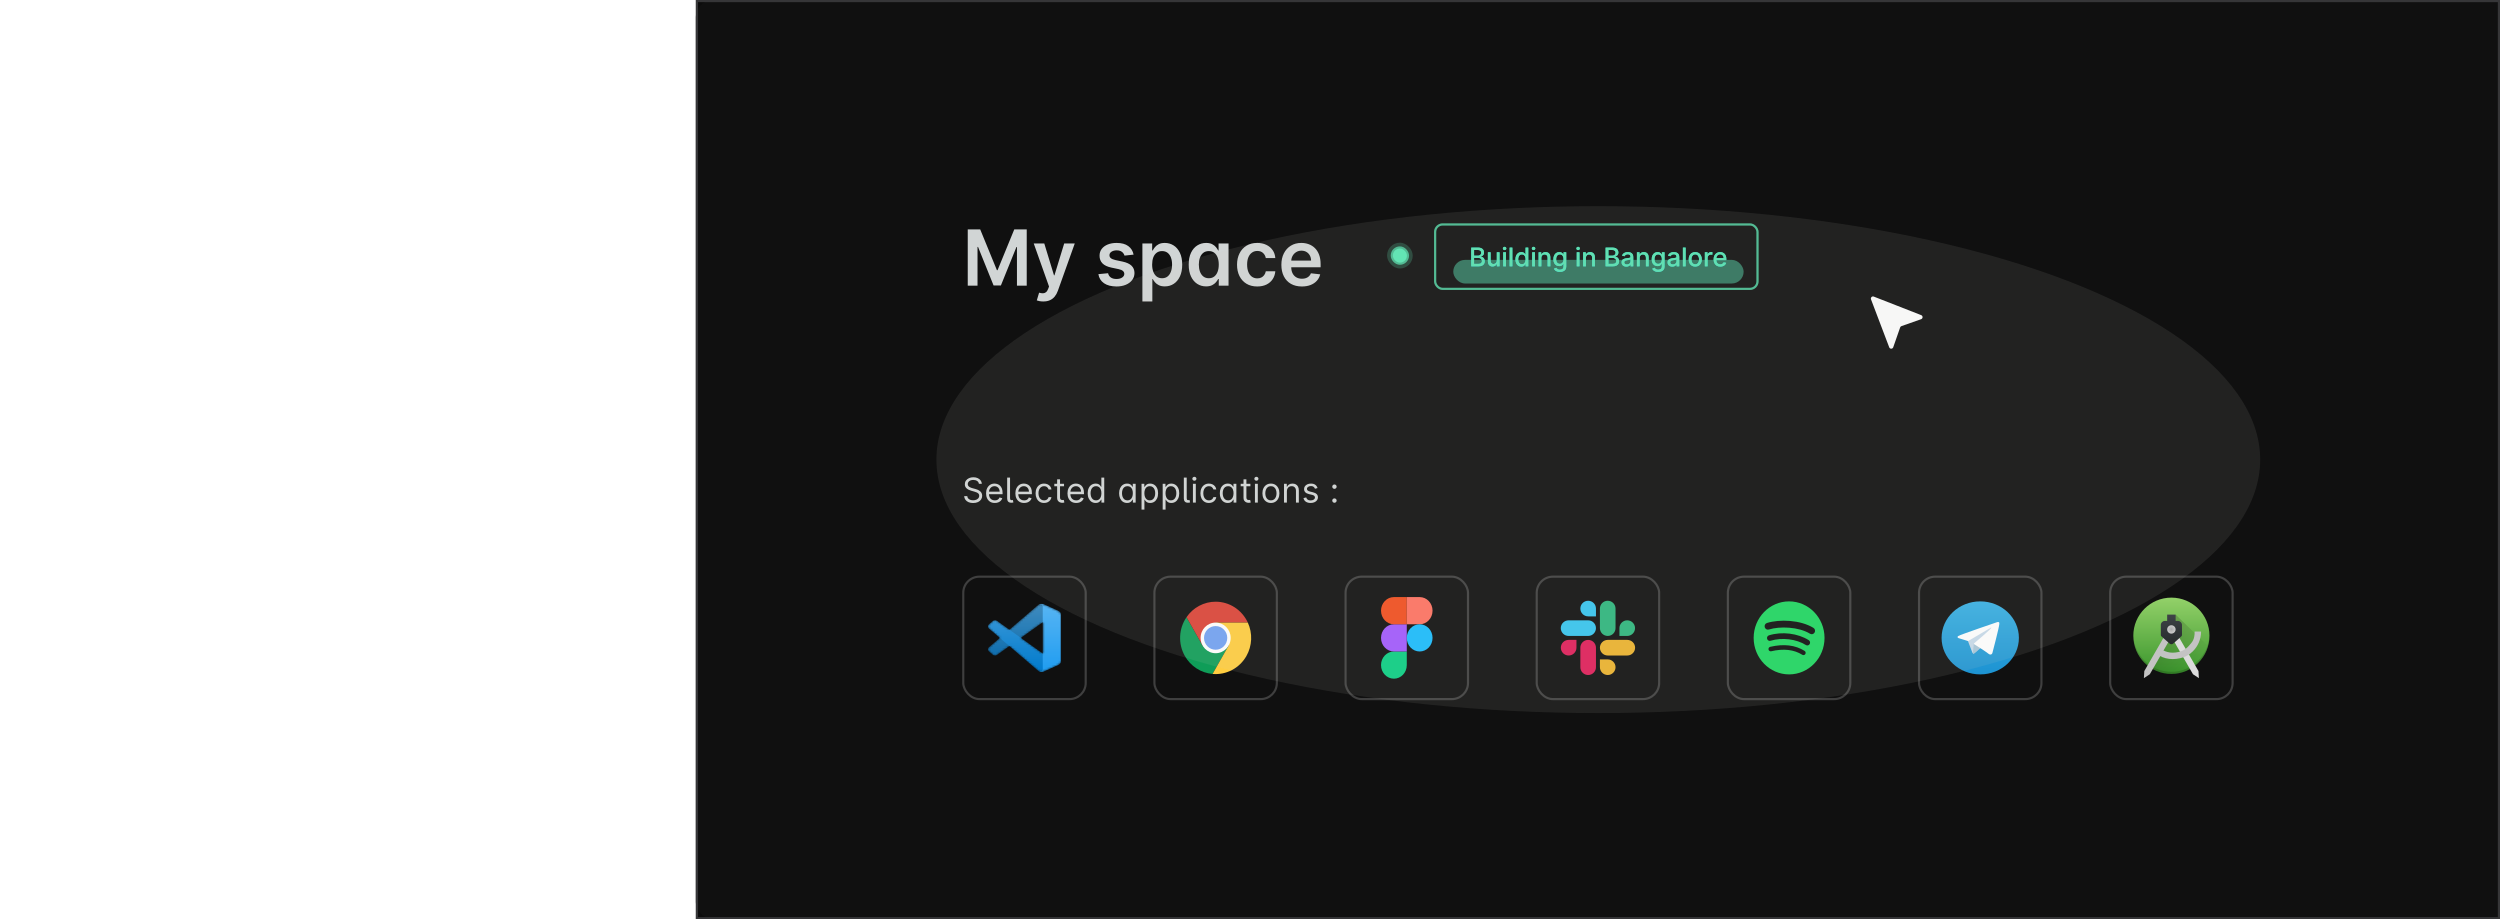 <?xml version="1.0" encoding="utf-8"?>
<svg xmlns="http://www.w3.org/2000/svg" fill="none" height="428" viewBox="0 0 1164 428" width="1164">
<g clip-path="url(#clip0_1260_14754)">
<rect fill="#0C0C0C" height="428" width="840" x="324"/>
<rect fill="#101010" height="428" rx="8" width="1163" x="324"/>
<path d="M450.582 106.818H456.386L464.159 125.79H464.466L472.239 106.818H478.043V133H473.491V115.013H473.249L466.013 132.923H462.612L455.376 114.974H455.134V133H450.582V106.818ZM485.746 140.364C485.115 140.364 484.531 140.313 483.994 140.21C483.466 140.116 483.044 140.006 482.729 139.878L483.803 136.273C484.476 136.469 485.077 136.563 485.605 136.554C486.134 136.545 486.598 136.379 486.999 136.055C487.408 135.74 487.753 135.212 488.034 134.47L488.431 133.409L481.31 113.364H486.219L490.744 128.193H490.949L495.487 113.364H500.409L492.547 135.378C492.181 136.418 491.695 137.308 491.09 138.05C490.484 138.8 489.743 139.371 488.865 139.763C487.996 140.163 486.956 140.364 485.746 140.364ZM527.794 118.554L523.576 119.014C523.456 118.588 523.248 118.188 522.949 117.812C522.659 117.438 522.267 117.135 521.773 116.905C521.279 116.675 520.674 116.56 519.958 116.56C518.995 116.56 518.185 116.768 517.529 117.186C516.881 117.604 516.561 118.145 516.57 118.81C516.561 119.381 516.77 119.845 517.196 120.203C517.631 120.561 518.347 120.855 519.344 121.085L522.694 121.801C524.551 122.202 525.932 122.837 526.836 123.706C527.748 124.575 528.208 125.713 528.216 127.119C528.208 128.355 527.846 129.446 527.13 130.392C526.422 131.33 525.438 132.062 524.176 132.591C522.915 133.119 521.466 133.384 519.83 133.384C517.426 133.384 515.492 132.881 514.026 131.875C512.56 130.861 511.686 129.45 511.405 127.643L515.918 127.209C516.123 128.095 516.557 128.764 517.222 129.216C517.887 129.668 518.752 129.893 519.817 129.893C520.917 129.893 521.799 129.668 522.463 129.216C523.137 128.764 523.473 128.206 523.473 127.541C523.473 126.979 523.256 126.514 522.821 126.148C522.395 125.781 521.73 125.5 520.827 125.304L517.478 124.601C515.594 124.209 514.201 123.548 513.297 122.619C512.394 121.682 511.946 120.497 511.955 119.065C511.946 117.855 512.275 116.807 512.939 115.92C513.613 115.026 514.546 114.335 515.739 113.849C516.941 113.355 518.326 113.108 519.894 113.108C522.195 113.108 524.006 113.598 525.327 114.578C526.657 115.558 527.479 116.884 527.794 118.554ZM531.899 140.364V113.364H536.45V116.611H536.719C536.957 116.134 537.294 115.626 537.728 115.089C538.163 114.544 538.751 114.08 539.493 113.696C540.234 113.304 541.18 113.108 542.331 113.108C543.848 113.108 545.216 113.496 546.434 114.271C547.662 115.038 548.633 116.176 549.349 117.685C550.074 119.185 550.436 121.026 550.436 123.207C550.436 125.364 550.082 127.196 549.375 128.705C548.667 130.213 547.704 131.364 546.486 132.156C545.267 132.949 543.886 133.345 542.344 133.345C541.219 133.345 540.285 133.158 539.544 132.783C538.802 132.408 538.206 131.956 537.754 131.428C537.311 130.891 536.966 130.384 536.719 129.906H536.527V140.364H531.899ZM536.437 123.182C536.437 124.452 536.616 125.564 536.974 126.518C537.341 127.473 537.865 128.219 538.547 128.756C539.237 129.284 540.072 129.548 541.052 129.548C542.075 129.548 542.932 129.276 543.622 128.73C544.312 128.176 544.832 127.422 545.182 126.467C545.54 125.504 545.719 124.409 545.719 123.182C545.719 121.963 545.544 120.881 545.194 119.935C544.845 118.989 544.325 118.247 543.635 117.71C542.944 117.173 542.084 116.905 541.052 116.905C540.064 116.905 539.224 117.165 538.534 117.685C537.844 118.205 537.319 118.933 536.961 119.871C536.612 120.808 536.437 121.912 536.437 123.182ZM561.552 133.345C560.01 133.345 558.629 132.949 557.41 132.156C556.192 131.364 555.229 130.213 554.521 128.705C553.814 127.196 553.46 125.364 553.46 123.207C553.46 121.026 553.818 119.185 554.534 117.685C555.258 116.176 556.234 115.038 557.462 114.271C558.689 113.496 560.057 113.108 561.565 113.108C562.716 113.108 563.662 113.304 564.403 113.696C565.145 114.08 565.733 114.544 566.167 115.089C566.602 115.626 566.939 116.134 567.177 116.611H567.369V113.364H572.01V133H567.459V129.906H567.177C566.939 130.384 566.594 130.891 566.142 131.428C565.69 131.956 565.094 132.408 564.352 132.783C563.611 133.158 562.677 133.345 561.552 133.345ZM562.844 129.548C563.824 129.548 564.659 129.284 565.349 128.756C566.04 128.219 566.564 127.473 566.922 126.518C567.28 125.564 567.459 124.452 567.459 123.182C567.459 121.912 567.28 120.808 566.922 119.871C566.572 118.933 566.052 118.205 565.362 117.685C564.68 117.165 563.841 116.905 562.844 116.905C561.812 116.905 560.952 117.173 560.261 117.71C559.571 118.247 559.051 118.989 558.702 119.935C558.352 120.881 558.177 121.963 558.177 123.182C558.177 124.409 558.352 125.504 558.702 126.467C559.06 127.422 559.584 128.176 560.274 128.73C560.973 129.276 561.829 129.548 562.844 129.548ZM585.373 133.384C583.413 133.384 581.73 132.953 580.324 132.092C578.926 131.232 577.848 130.043 577.089 128.526C576.339 127 575.964 125.244 575.964 123.259C575.964 121.264 576.348 119.504 577.115 117.979C577.882 116.445 578.964 115.251 580.362 114.399C581.768 113.538 583.43 113.108 585.348 113.108C586.941 113.108 588.352 113.402 589.579 113.99C590.815 114.57 591.799 115.392 592.532 116.457C593.265 117.514 593.683 118.75 593.785 120.165H589.362C589.183 119.219 588.757 118.43 588.083 117.8C587.419 117.161 586.528 116.841 585.412 116.841C584.466 116.841 583.635 117.097 582.919 117.608C582.203 118.111 581.645 118.835 581.244 119.781C580.852 120.727 580.656 121.861 580.656 123.182C580.656 124.52 580.852 125.67 581.244 126.634C581.636 127.588 582.186 128.325 582.893 128.845C583.609 129.357 584.449 129.612 585.412 129.612C586.093 129.612 586.703 129.484 587.24 129.229C587.785 128.964 588.241 128.585 588.608 128.091C588.974 127.597 589.225 126.996 589.362 126.288H593.785C593.674 127.678 593.265 128.909 592.558 129.983C591.85 131.048 590.887 131.884 589.669 132.489C588.45 133.085 587.018 133.384 585.373 133.384ZM606.145 133.384C604.176 133.384 602.476 132.974 601.044 132.156C599.621 131.33 598.526 130.162 597.759 128.653C596.992 127.136 596.608 125.351 596.608 123.297C596.608 121.277 596.992 119.504 597.759 117.979C598.534 116.445 599.617 115.251 601.006 114.399C602.395 113.538 604.027 113.108 605.902 113.108C607.112 113.108 608.254 113.304 609.328 113.696C610.411 114.08 611.365 114.676 612.192 115.486C613.027 116.295 613.683 117.327 614.161 118.58C614.638 119.824 614.877 121.307 614.877 123.028V124.447H598.781V121.328H610.44C610.432 120.442 610.24 119.653 609.865 118.963C609.49 118.264 608.966 117.714 608.293 117.314C607.628 116.913 606.852 116.713 605.966 116.713C605.02 116.713 604.189 116.943 603.473 117.403C602.757 117.855 602.199 118.452 601.798 119.193C601.406 119.926 601.206 120.732 601.198 121.609V124.332C601.198 125.474 601.406 126.455 601.824 127.273C602.242 128.082 602.825 128.705 603.575 129.139C604.325 129.565 605.203 129.778 606.209 129.778C606.882 129.778 607.492 129.685 608.037 129.497C608.582 129.301 609.056 129.016 609.456 128.641C609.857 128.266 610.159 127.801 610.364 127.247L614.685 127.733C614.412 128.875 613.892 129.872 613.125 130.724C612.367 131.568 611.395 132.224 610.21 132.693C609.026 133.153 607.671 133.384 606.145 133.384Z" fill="#D1D5D5"/>
<g filter="url(#filter0_f_1260_14754)">
<rect fill="#46B893" fill-opacity="0.58" height="11" rx="5.5" width="135.195" x="676.639" y="121"/>
</g>
<rect fill="#58E7B3" fill-opacity="0.22" height="12" rx="5.965" width="11.929" x="645.822" y="113"/>
<rect fill="#58E7B3" height="7.571" rx="3.76" stroke="#46B98F" width="7.521" x="648.027" y="115.214"/>
<path d="M685.011 124V115.273H688.207C688.826 115.273 689.339 115.375 689.745 115.58C690.151 115.781 690.455 116.055 690.657 116.402C690.859 116.746 690.96 117.134 690.96 117.565C690.96 117.929 690.893 118.236 690.759 118.486C690.626 118.733 690.447 118.932 690.222 119.082C690.001 119.23 689.756 119.338 689.489 119.406V119.491C689.779 119.506 690.062 119.599 690.337 119.773C690.616 119.943 690.846 120.186 691.028 120.501C691.21 120.817 691.3 121.2 691.3 121.652C691.3 122.098 691.195 122.499 690.985 122.854C690.778 123.206 690.457 123.486 690.022 123.693C689.587 123.898 689.032 124 688.356 124H685.011ZM686.327 122.871H688.228C688.859 122.871 689.31 122.749 689.583 122.504C689.856 122.26 689.992 121.955 689.992 121.588C689.992 121.312 689.923 121.06 689.783 120.83C689.644 120.599 689.445 120.416 689.187 120.28C688.931 120.143 688.627 120.075 688.275 120.075H686.327V122.871ZM686.327 119.048H688.092C688.387 119.048 688.653 118.991 688.889 118.878C689.127 118.764 689.316 118.605 689.455 118.401C689.597 118.193 689.668 117.949 689.668 117.668C689.668 117.307 689.542 117.004 689.289 116.76C689.036 116.516 688.648 116.393 688.126 116.393H686.327V119.048ZM696.906 121.286V117.455H698.185V124H696.932V122.866H696.864C696.713 123.216 696.472 123.507 696.139 123.74C695.81 123.97 695.399 124.085 694.908 124.085C694.487 124.085 694.115 123.993 693.791 123.808C693.47 123.621 693.217 123.344 693.033 122.977C692.851 122.611 692.76 122.158 692.76 121.618V117.455H694.034V121.464C694.034 121.911 694.158 122.266 694.405 122.53C694.652 122.794 694.973 122.926 695.368 122.926C695.607 122.926 695.844 122.866 696.08 122.747C696.318 122.628 696.516 122.447 696.672 122.206C696.831 121.964 696.909 121.658 696.906 121.286ZM699.897 124V117.455H701.171V124H699.897ZM700.54 116.445C700.319 116.445 700.128 116.371 699.969 116.223C699.813 116.072 699.735 115.893 699.735 115.686C699.735 115.476 699.813 115.297 699.969 115.149C700.128 114.999 700.319 114.923 700.54 114.923C700.762 114.923 700.951 114.999 701.107 115.149C701.266 115.297 701.346 115.476 701.346 115.686C701.346 115.893 701.266 116.072 701.107 116.223C700.951 116.371 700.762 116.445 700.54 116.445ZM704.159 115.273V124H702.885V115.273H704.159ZM708.324 124.128C707.795 124.128 707.324 123.993 706.909 123.723C706.497 123.45 706.173 123.062 705.937 122.56C705.704 122.054 705.588 121.447 705.588 120.74C705.588 120.033 705.706 119.428 705.941 118.925C706.18 118.422 706.507 118.037 706.922 117.77C707.336 117.503 707.806 117.369 708.332 117.369C708.738 117.369 709.065 117.438 709.312 117.574C709.562 117.707 709.755 117.864 709.892 118.043C710.031 118.222 710.139 118.379 710.216 118.516H710.292V115.273H711.566V124H710.322V122.982H710.216C710.139 123.121 710.028 123.28 709.883 123.459C709.741 123.638 709.545 123.794 709.295 123.928C709.045 124.061 708.721 124.128 708.324 124.128ZM708.605 123.041C708.971 123.041 709.281 122.945 709.534 122.751C709.789 122.555 709.983 122.284 710.113 121.938C710.247 121.591 710.314 121.187 710.314 120.727C710.314 120.273 710.248 119.875 710.118 119.534C709.987 119.193 709.795 118.928 709.542 118.737C709.289 118.547 708.977 118.452 708.605 118.452C708.221 118.452 707.902 118.551 707.646 118.75C707.39 118.949 707.197 119.22 707.066 119.564C706.939 119.908 706.875 120.295 706.875 120.727C706.875 121.165 706.94 121.558 707.071 121.908C707.201 122.257 707.395 122.534 707.65 122.739C707.909 122.94 708.227 123.041 708.605 123.041ZM713.385 124V117.455H714.659V124H713.385ZM714.028 116.445C713.807 116.445 713.617 116.371 713.457 116.223C713.301 116.072 713.223 115.893 713.223 115.686C713.223 115.476 713.301 115.297 713.457 115.149C713.617 114.999 713.807 114.923 714.028 114.923C714.25 114.923 714.439 114.999 714.595 115.149C714.754 115.297 714.834 115.476 714.834 115.686C714.834 115.893 714.754 116.072 714.595 116.223C714.439 116.371 714.25 116.445 714.028 116.445ZM717.647 120.114V124H716.373V117.455H717.596V118.52H717.677C717.828 118.173 718.064 117.895 718.385 117.685C718.708 117.474 719.116 117.369 719.608 117.369C720.054 117.369 720.444 117.463 720.78 117.651C721.115 117.835 721.375 118.111 721.559 118.477C721.744 118.844 721.836 119.297 721.836 119.837V124H720.562V119.99C720.562 119.516 720.439 119.145 720.191 118.878C719.944 118.608 719.605 118.473 719.173 118.473C718.878 118.473 718.615 118.537 718.385 118.665C718.157 118.793 717.977 118.98 717.843 119.227C717.713 119.472 717.647 119.767 717.647 120.114ZM726.289 126.591C725.77 126.591 725.322 126.523 724.947 126.386C724.575 126.25 724.271 126.07 724.035 125.845C723.799 125.621 723.623 125.375 723.507 125.108L724.602 124.656C724.679 124.781 724.781 124.913 724.909 125.053C725.039 125.195 725.216 125.315 725.437 125.415C725.662 125.514 725.95 125.564 726.302 125.564C726.785 125.564 727.184 125.446 727.5 125.21C727.815 124.977 727.973 124.605 727.973 124.094V122.807H727.892C727.815 122.946 727.704 123.101 727.559 123.271C727.417 123.442 727.221 123.589 726.971 123.714C726.721 123.839 726.396 123.902 725.995 123.902C725.478 123.902 725.012 123.781 724.598 123.54C724.186 123.295 723.859 122.936 723.618 122.462C723.379 121.984 723.26 121.398 723.26 120.702C723.26 120.006 723.378 119.409 723.613 118.912C723.852 118.415 724.179 118.034 724.593 117.77C725.008 117.503 725.478 117.369 726.004 117.369C726.41 117.369 726.738 117.438 726.988 117.574C727.238 117.707 727.433 117.864 727.572 118.043C727.714 118.222 727.824 118.379 727.9 118.516H727.994V117.455H729.243V124.145C729.243 124.707 729.112 125.169 728.851 125.53C728.589 125.891 728.235 126.158 727.789 126.331C727.346 126.504 726.846 126.591 726.289 126.591ZM726.277 122.845C726.643 122.845 726.953 122.76 727.206 122.589C727.461 122.416 727.655 122.169 727.785 121.848C727.919 121.524 727.985 121.136 727.985 120.685C727.985 120.244 727.92 119.857 727.789 119.521C727.659 119.186 727.467 118.925 727.214 118.737C726.961 118.547 726.649 118.452 726.277 118.452C725.893 118.452 725.574 118.551 725.318 118.75C725.062 118.946 724.869 119.213 724.738 119.551C724.61 119.889 724.547 120.267 724.547 120.685C724.547 121.114 724.612 121.49 724.743 121.814C724.873 122.138 725.066 122.391 725.322 122.572C725.581 122.754 725.899 122.845 726.277 122.845ZM734.127 124V117.455H735.401V124H734.127ZM734.771 116.445C734.549 116.445 734.359 116.371 734.2 116.223C734.043 116.072 733.965 115.893 733.965 115.686C733.965 115.476 734.043 115.297 734.2 115.149C734.359 114.999 734.549 114.923 734.771 114.923C734.992 114.923 735.181 114.999 735.337 115.149C735.496 115.297 735.576 115.476 735.576 115.686C735.576 115.893 735.496 116.072 735.337 116.223C735.181 116.371 734.992 116.445 734.771 116.445ZM738.39 120.114V124H737.115V117.455H738.338V118.52H738.419C738.57 118.173 738.806 117.895 739.127 117.685C739.451 117.474 739.858 117.369 740.35 117.369C740.796 117.369 741.186 117.463 741.522 117.651C741.857 117.835 742.117 118.111 742.302 118.477C742.486 118.844 742.579 119.297 742.579 119.837V124H741.304V119.99C741.304 119.516 741.181 119.145 740.934 118.878C740.686 118.608 740.347 118.473 739.915 118.473C739.62 118.473 739.357 118.537 739.127 118.665C738.9 118.793 738.719 118.98 738.586 119.227C738.455 119.472 738.39 119.767 738.39 120.114ZM747.565 124V115.273H750.761C751.381 115.273 751.893 115.375 752.3 115.58C752.706 115.781 753.01 116.055 753.212 116.402C753.413 116.746 753.514 117.134 753.514 117.565C753.514 117.929 753.447 118.236 753.314 118.486C753.18 118.733 753.001 118.932 752.777 119.082C752.555 119.23 752.311 119.338 752.044 119.406V119.491C752.334 119.506 752.617 119.599 752.892 119.773C753.17 119.943 753.401 120.186 753.582 120.501C753.764 120.817 753.855 121.2 753.855 121.652C753.855 122.098 753.75 122.499 753.54 122.854C753.332 123.206 753.011 123.486 752.577 123.693C752.142 123.898 751.587 124 750.911 124H747.565ZM748.882 122.871H750.783C751.413 122.871 751.865 122.749 752.138 122.504C752.411 122.26 752.547 121.955 752.547 121.588C752.547 121.312 752.477 121.06 752.338 120.83C752.199 120.599 752 120.416 751.742 120.28C751.486 120.143 751.182 120.075 750.83 120.075H748.882V122.871ZM748.882 119.048H750.646C750.942 119.048 751.207 118.991 751.443 118.878C751.682 118.764 751.871 118.605 752.01 118.401C752.152 118.193 752.223 117.949 752.223 117.668C752.223 117.307 752.097 117.004 751.844 116.76C751.591 116.516 751.203 116.393 750.68 116.393H748.882V119.048ZM757.219 124.145C756.805 124.145 756.43 124.068 756.094 123.915C755.759 123.759 755.494 123.533 755.298 123.237C755.104 122.942 755.008 122.58 755.008 122.151C755.008 121.781 755.079 121.477 755.221 121.239C755.363 121 755.555 120.811 755.796 120.672C756.038 120.533 756.308 120.428 756.606 120.357C756.904 120.286 757.208 120.232 757.518 120.195C757.91 120.149 758.228 120.112 758.472 120.084C758.717 120.053 758.894 120.003 759.005 119.935C759.116 119.866 759.171 119.756 759.171 119.602V119.572C759.171 119.2 759.066 118.912 758.856 118.707C758.648 118.503 758.339 118.401 757.927 118.401C757.498 118.401 757.16 118.496 756.913 118.686C756.668 118.874 756.499 119.082 756.406 119.312L755.208 119.04C755.35 118.642 755.558 118.321 755.83 118.077C756.106 117.83 756.423 117.651 756.781 117.54C757.139 117.426 757.515 117.369 757.91 117.369C758.171 117.369 758.448 117.401 758.741 117.463C759.036 117.523 759.312 117.634 759.568 117.795C759.826 117.957 760.038 118.189 760.202 118.49C760.367 118.788 760.45 119.176 760.45 119.653V124H759.205V123.105H759.154C759.072 123.27 758.948 123.432 758.783 123.591C758.619 123.75 758.407 123.882 758.148 123.987C757.89 124.092 757.58 124.145 757.219 124.145ZM757.496 123.122C757.849 123.122 758.15 123.053 758.4 122.913C758.653 122.774 758.844 122.592 758.975 122.368C759.109 122.141 759.175 121.898 759.175 121.639V120.795C759.13 120.841 759.042 120.884 758.911 120.923C758.783 120.96 758.637 120.993 758.472 121.021C758.308 121.047 758.147 121.071 757.991 121.094C757.835 121.114 757.704 121.131 757.599 121.145C757.352 121.176 757.126 121.229 756.921 121.303C756.719 121.376 756.558 121.483 756.435 121.622C756.316 121.759 756.256 121.94 756.256 122.168C756.256 122.483 756.373 122.722 756.606 122.884C756.839 123.043 757.136 123.122 757.496 123.122ZM763.421 120.114V124H762.147V117.455H763.37V118.52H763.451C763.601 118.173 763.837 117.895 764.158 117.685C764.482 117.474 764.89 117.369 765.381 117.369C765.827 117.369 766.218 117.463 766.553 117.651C766.888 117.835 767.148 118.111 767.333 118.477C767.517 118.844 767.61 119.297 767.61 119.837V124H766.336V119.99C766.336 119.516 766.212 119.145 765.965 118.878C765.718 118.608 765.378 118.473 764.946 118.473C764.651 118.473 764.388 118.537 764.158 118.665C763.931 118.793 763.75 118.98 763.617 119.227C763.486 119.472 763.421 119.767 763.421 120.114ZM772.063 126.591C771.543 126.591 771.096 126.523 770.721 126.386C770.348 126.25 770.044 126.07 769.809 125.845C769.573 125.621 769.397 125.375 769.28 125.108L770.375 124.656C770.452 124.781 770.554 124.913 770.682 125.053C770.813 125.195 770.989 125.315 771.211 125.415C771.435 125.514 771.723 125.564 772.076 125.564C772.559 125.564 772.958 125.446 773.273 125.21C773.588 124.977 773.746 124.605 773.746 124.094V122.807H773.665C773.588 122.946 773.478 123.101 773.333 123.271C773.191 123.442 772.995 123.589 772.745 123.714C772.495 123.839 772.169 123.902 771.769 123.902C771.252 123.902 770.786 123.781 770.371 123.54C769.959 123.295 769.632 122.936 769.391 122.462C769.152 121.984 769.033 121.398 769.033 120.702C769.033 120.006 769.151 119.409 769.387 118.912C769.625 118.415 769.952 118.034 770.367 117.77C770.782 117.503 771.252 117.369 771.777 117.369C772.184 117.369 772.512 117.438 772.762 117.574C773.012 117.707 773.206 117.864 773.346 118.043C773.488 118.222 773.597 118.379 773.674 118.516H773.767V117.455H775.016V124.145C775.016 124.707 774.885 125.169 774.624 125.53C774.363 125.891 774.009 126.158 773.563 126.331C773.12 126.504 772.62 126.591 772.063 126.591ZM772.05 122.845C772.417 122.845 772.726 122.76 772.979 122.589C773.235 122.416 773.428 122.169 773.559 121.848C773.692 121.524 773.759 121.136 773.759 120.685C773.759 120.244 773.694 119.857 773.563 119.521C773.432 119.186 773.24 118.925 772.988 118.737C772.735 118.547 772.422 118.452 772.05 118.452C771.667 118.452 771.347 118.551 771.091 118.75C770.836 118.946 770.642 119.213 770.512 119.551C770.384 119.889 770.32 120.267 770.32 120.685C770.32 121.114 770.385 121.49 770.516 121.814C770.647 122.138 770.84 122.391 771.096 122.572C771.354 122.754 771.672 122.845 772.05 122.845ZM778.63 124.145C778.215 124.145 777.84 124.068 777.505 123.915C777.169 123.759 776.904 123.533 776.708 123.237C776.515 122.942 776.418 122.58 776.418 122.151C776.418 121.781 776.489 121.477 776.631 121.239C776.773 121 776.965 120.811 777.206 120.672C777.448 120.533 777.718 120.428 778.016 120.357C778.314 120.286 778.618 120.232 778.928 120.195C779.32 120.149 779.638 120.112 779.882 120.084C780.127 120.053 780.304 120.003 780.415 119.935C780.526 119.866 780.581 119.756 780.581 119.602V119.572C780.581 119.2 780.476 118.912 780.266 118.707C780.059 118.503 779.749 118.401 779.337 118.401C778.908 118.401 778.57 118.496 778.323 118.686C778.079 118.874 777.909 119.082 777.816 119.312L776.618 119.04C776.76 118.642 776.968 118.321 777.24 118.077C777.516 117.83 777.833 117.651 778.191 117.54C778.549 117.426 778.925 117.369 779.32 117.369C779.581 117.369 779.858 117.401 780.151 117.463C780.446 117.523 780.722 117.634 780.978 117.795C781.236 117.957 781.448 118.189 781.613 118.49C781.777 118.788 781.86 119.176 781.86 119.653V124H780.615V123.105H780.564C780.482 123.27 780.358 123.432 780.194 123.591C780.029 123.75 779.817 123.882 779.559 123.987C779.3 124.092 778.99 124.145 778.63 124.145ZM778.907 123.122C779.259 123.122 779.56 123.053 779.81 122.913C780.063 122.774 780.255 122.592 780.385 122.368C780.519 122.141 780.586 121.898 780.586 121.639V120.795C780.54 120.841 780.452 120.884 780.321 120.923C780.194 120.96 780.047 120.993 779.882 121.021C779.718 121.047 779.557 121.071 779.401 121.094C779.245 121.114 779.114 121.131 779.009 121.145C778.762 121.176 778.536 121.229 778.331 121.303C778.13 121.376 777.968 121.483 777.846 121.622C777.726 121.759 777.667 121.94 777.667 122.168C777.667 122.483 777.783 122.722 778.016 122.884C778.249 123.043 778.546 123.122 778.907 123.122ZM784.831 115.273V124H783.557V115.273H784.831ZM789.302 124.132C788.689 124.132 788.153 123.991 787.696 123.71C787.238 123.429 786.883 123.036 786.63 122.53C786.378 122.024 786.251 121.433 786.251 120.757C786.251 120.078 786.378 119.484 786.63 118.976C786.883 118.467 787.238 118.072 787.696 117.791C788.153 117.51 788.689 117.369 789.302 117.369C789.916 117.369 790.451 117.51 790.909 117.791C791.366 118.072 791.721 118.467 791.974 118.976C792.227 119.484 792.353 120.078 792.353 120.757C792.353 121.433 792.227 122.024 791.974 122.53C791.721 123.036 791.366 123.429 790.909 123.71C790.451 123.991 789.916 124.132 789.302 124.132ZM789.306 123.062C789.704 123.062 790.034 122.957 790.295 122.747C790.556 122.537 790.75 122.257 790.875 121.908C791.003 121.558 791.066 121.173 791.066 120.753C791.066 120.335 791.003 119.952 790.875 119.602C790.75 119.25 790.556 118.967 790.295 118.754C790.034 118.541 789.704 118.435 789.306 118.435C788.906 118.435 788.574 118.541 788.309 118.754C788.048 118.967 787.853 119.25 787.726 119.602C787.601 119.952 787.538 120.335 787.538 120.753C787.538 121.173 787.601 121.558 787.726 121.908C787.853 122.257 788.048 122.537 788.309 122.747C788.574 122.957 788.906 123.062 789.306 123.062ZM793.776 124V117.455H795.007V118.494H795.075C795.195 118.142 795.405 117.865 795.706 117.663C796.01 117.459 796.354 117.357 796.737 117.357C796.817 117.357 796.911 117.359 797.018 117.365C797.129 117.371 797.216 117.378 797.278 117.386V118.605C797.227 118.591 797.136 118.575 797.006 118.558C796.875 118.538 796.744 118.528 796.614 118.528C796.313 118.528 796.044 118.592 795.808 118.72C795.575 118.845 795.391 119.02 795.254 119.244C795.118 119.466 795.05 119.719 795.05 120.003V124H793.776ZM800.968 124.132C800.323 124.132 799.767 123.994 799.302 123.719C798.838 123.44 798.481 123.05 798.228 122.547C797.978 122.041 797.853 121.449 797.853 120.77C797.853 120.099 797.978 119.509 798.228 118.997C798.481 118.486 798.833 118.087 799.284 117.8C799.739 117.513 800.27 117.369 800.878 117.369C801.248 117.369 801.606 117.43 801.952 117.553C802.299 117.675 802.61 117.866 802.885 118.128C803.161 118.389 803.378 118.729 803.537 119.146C803.696 119.561 803.776 120.065 803.776 120.659V121.111H798.573V120.156H802.527C802.527 119.821 802.459 119.524 802.323 119.266C802.186 119.004 801.995 118.798 801.748 118.648C801.503 118.497 801.216 118.422 800.887 118.422C800.529 118.422 800.216 118.51 799.949 118.686C799.685 118.859 799.481 119.087 799.336 119.368C799.194 119.646 799.123 119.949 799.123 120.276V121.021C799.123 121.459 799.199 121.831 799.353 122.138C799.509 122.445 799.726 122.679 800.005 122.841C800.283 123 800.608 123.08 800.981 123.08C801.222 123.08 801.442 123.045 801.641 122.977C801.84 122.906 802.012 122.801 802.157 122.662C802.302 122.523 802.412 122.351 802.489 122.146L803.695 122.364C803.598 122.719 803.425 123.03 803.175 123.297C802.928 123.561 802.617 123.767 802.242 123.915C801.87 124.06 801.445 124.132 800.968 124.132Z" fill="url(#paint0_linear_1260_14754)"/>
<path d="M685.011 124V115.273H688.207C688.826 115.273 689.339 115.375 689.745 115.58C690.151 115.781 690.455 116.055 690.657 116.402C690.859 116.746 690.96 117.134 690.96 117.565C690.96 117.929 690.893 118.236 690.759 118.486C690.626 118.733 690.447 118.932 690.222 119.082C690.001 119.23 689.756 119.338 689.489 119.406V119.491C689.779 119.506 690.062 119.599 690.337 119.773C690.616 119.943 690.846 120.186 691.028 120.501C691.21 120.817 691.3 121.2 691.3 121.652C691.3 122.098 691.195 122.499 690.985 122.854C690.778 123.206 690.457 123.486 690.022 123.693C689.587 123.898 689.032 124 688.356 124H685.011ZM686.327 122.871H688.228C688.859 122.871 689.31 122.749 689.583 122.504C689.856 122.26 689.992 121.955 689.992 121.588C689.992 121.312 689.923 121.06 689.783 120.83C689.644 120.599 689.445 120.416 689.187 120.28C688.931 120.143 688.627 120.075 688.275 120.075H686.327V122.871ZM686.327 119.048H688.092C688.387 119.048 688.653 118.991 688.889 118.878C689.127 118.764 689.316 118.605 689.455 118.401C689.597 118.193 689.668 117.949 689.668 117.668C689.668 117.307 689.542 117.004 689.289 116.76C689.036 116.516 688.648 116.393 688.126 116.393H686.327V119.048ZM696.906 121.286V117.455H698.185V124H696.932V122.866H696.864C696.713 123.216 696.472 123.507 696.139 123.74C695.81 123.97 695.399 124.085 694.908 124.085C694.487 124.085 694.115 123.993 693.791 123.808C693.47 123.621 693.217 123.344 693.033 122.977C692.851 122.611 692.76 122.158 692.76 121.618V117.455H694.034V121.464C694.034 121.911 694.158 122.266 694.405 122.53C694.652 122.794 694.973 122.926 695.368 122.926C695.607 122.926 695.844 122.866 696.08 122.747C696.318 122.628 696.516 122.447 696.672 122.206C696.831 121.964 696.909 121.658 696.906 121.286ZM699.897 124V117.455H701.171V124H699.897ZM700.54 116.445C700.319 116.445 700.128 116.371 699.969 116.223C699.813 116.072 699.735 115.893 699.735 115.686C699.735 115.476 699.813 115.297 699.969 115.149C700.128 114.999 700.319 114.923 700.54 114.923C700.762 114.923 700.951 114.999 701.107 115.149C701.266 115.297 701.346 115.476 701.346 115.686C701.346 115.893 701.266 116.072 701.107 116.223C700.951 116.371 700.762 116.445 700.54 116.445ZM704.159 115.273V124H702.885V115.273H704.159ZM708.324 124.128C707.795 124.128 707.324 123.993 706.909 123.723C706.497 123.45 706.173 123.062 705.937 122.56C705.704 122.054 705.588 121.447 705.588 120.74C705.588 120.033 705.706 119.428 705.941 118.925C706.18 118.422 706.507 118.037 706.922 117.77C707.336 117.503 707.806 117.369 708.332 117.369C708.738 117.369 709.065 117.438 709.312 117.574C709.562 117.707 709.755 117.864 709.892 118.043C710.031 118.222 710.139 118.379 710.216 118.516H710.292V115.273H711.566V124H710.322V122.982H710.216C710.139 123.121 710.028 123.28 709.883 123.459C709.741 123.638 709.545 123.794 709.295 123.928C709.045 124.061 708.721 124.128 708.324 124.128ZM708.605 123.041C708.971 123.041 709.281 122.945 709.534 122.751C709.789 122.555 709.983 122.284 710.113 121.938C710.247 121.591 710.314 121.187 710.314 120.727C710.314 120.273 710.248 119.875 710.118 119.534C709.987 119.193 709.795 118.928 709.542 118.737C709.289 118.547 708.977 118.452 708.605 118.452C708.221 118.452 707.902 118.551 707.646 118.75C707.39 118.949 707.197 119.22 707.066 119.564C706.939 119.908 706.875 120.295 706.875 120.727C706.875 121.165 706.94 121.558 707.071 121.908C707.201 122.257 707.395 122.534 707.65 122.739C707.909 122.94 708.227 123.041 708.605 123.041ZM713.385 124V117.455H714.659V124H713.385ZM714.028 116.445C713.807 116.445 713.617 116.371 713.457 116.223C713.301 116.072 713.223 115.893 713.223 115.686C713.223 115.476 713.301 115.297 713.457 115.149C713.617 114.999 713.807 114.923 714.028 114.923C714.25 114.923 714.439 114.999 714.595 115.149C714.754 115.297 714.834 115.476 714.834 115.686C714.834 115.893 714.754 116.072 714.595 116.223C714.439 116.371 714.25 116.445 714.028 116.445ZM717.647 120.114V124H716.373V117.455H717.596V118.52H717.677C717.828 118.173 718.064 117.895 718.385 117.685C718.708 117.474 719.116 117.369 719.608 117.369C720.054 117.369 720.444 117.463 720.78 117.651C721.115 117.835 721.375 118.111 721.559 118.477C721.744 118.844 721.836 119.297 721.836 119.837V124H720.562V119.99C720.562 119.516 720.439 119.145 720.191 118.878C719.944 118.608 719.605 118.473 719.173 118.473C718.878 118.473 718.615 118.537 718.385 118.665C718.157 118.793 717.977 118.98 717.843 119.227C717.713 119.472 717.647 119.767 717.647 120.114ZM726.289 126.591C725.77 126.591 725.322 126.523 724.947 126.386C724.575 126.25 724.271 126.07 724.035 125.845C723.799 125.621 723.623 125.375 723.507 125.108L724.602 124.656C724.679 124.781 724.781 124.913 724.909 125.053C725.039 125.195 725.216 125.315 725.437 125.415C725.662 125.514 725.95 125.564 726.302 125.564C726.785 125.564 727.184 125.446 727.5 125.21C727.815 124.977 727.973 124.605 727.973 124.094V122.807H727.892C727.815 122.946 727.704 123.101 727.559 123.271C727.417 123.442 727.221 123.589 726.971 123.714C726.721 123.839 726.396 123.902 725.995 123.902C725.478 123.902 725.012 123.781 724.598 123.54C724.186 123.295 723.859 122.936 723.618 122.462C723.379 121.984 723.26 121.398 723.26 120.702C723.26 120.006 723.378 119.409 723.613 118.912C723.852 118.415 724.179 118.034 724.593 117.77C725.008 117.503 725.478 117.369 726.004 117.369C726.41 117.369 726.738 117.438 726.988 117.574C727.238 117.707 727.433 117.864 727.572 118.043C727.714 118.222 727.824 118.379 727.9 118.516H727.994V117.455H729.243V124.145C729.243 124.707 729.112 125.169 728.851 125.53C728.589 125.891 728.235 126.158 727.789 126.331C727.346 126.504 726.846 126.591 726.289 126.591ZM726.277 122.845C726.643 122.845 726.953 122.76 727.206 122.589C727.461 122.416 727.655 122.169 727.785 121.848C727.919 121.524 727.985 121.136 727.985 120.685C727.985 120.244 727.92 119.857 727.789 119.521C727.659 119.186 727.467 118.925 727.214 118.737C726.961 118.547 726.649 118.452 726.277 118.452C725.893 118.452 725.574 118.551 725.318 118.75C725.062 118.946 724.869 119.213 724.738 119.551C724.61 119.889 724.547 120.267 724.547 120.685C724.547 121.114 724.612 121.49 724.743 121.814C724.873 122.138 725.066 122.391 725.322 122.572C725.581 122.754 725.899 122.845 726.277 122.845ZM734.127 124V117.455H735.401V124H734.127ZM734.771 116.445C734.549 116.445 734.359 116.371 734.2 116.223C734.043 116.072 733.965 115.893 733.965 115.686C733.965 115.476 734.043 115.297 734.2 115.149C734.359 114.999 734.549 114.923 734.771 114.923C734.992 114.923 735.181 114.999 735.337 115.149C735.496 115.297 735.576 115.476 735.576 115.686C735.576 115.893 735.496 116.072 735.337 116.223C735.181 116.371 734.992 116.445 734.771 116.445ZM738.39 120.114V124H737.115V117.455H738.338V118.52H738.419C738.57 118.173 738.806 117.895 739.127 117.685C739.451 117.474 739.858 117.369 740.35 117.369C740.796 117.369 741.186 117.463 741.522 117.651C741.857 117.835 742.117 118.111 742.302 118.477C742.486 118.844 742.579 119.297 742.579 119.837V124H741.304V119.99C741.304 119.516 741.181 119.145 740.934 118.878C740.686 118.608 740.347 118.473 739.915 118.473C739.62 118.473 739.357 118.537 739.127 118.665C738.9 118.793 738.719 118.98 738.586 119.227C738.455 119.472 738.39 119.767 738.39 120.114ZM747.565 124V115.273H750.761C751.381 115.273 751.893 115.375 752.3 115.58C752.706 115.781 753.01 116.055 753.212 116.402C753.413 116.746 753.514 117.134 753.514 117.565C753.514 117.929 753.447 118.236 753.314 118.486C753.18 118.733 753.001 118.932 752.777 119.082C752.555 119.23 752.311 119.338 752.044 119.406V119.491C752.334 119.506 752.617 119.599 752.892 119.773C753.17 119.943 753.401 120.186 753.582 120.501C753.764 120.817 753.855 121.2 753.855 121.652C753.855 122.098 753.75 122.499 753.54 122.854C753.332 123.206 753.011 123.486 752.577 123.693C752.142 123.898 751.587 124 750.911 124H747.565ZM748.882 122.871H750.783C751.413 122.871 751.865 122.749 752.138 122.504C752.411 122.26 752.547 121.955 752.547 121.588C752.547 121.312 752.477 121.06 752.338 120.83C752.199 120.599 752 120.416 751.742 120.28C751.486 120.143 751.182 120.075 750.83 120.075H748.882V122.871ZM748.882 119.048H750.646C750.942 119.048 751.207 118.991 751.443 118.878C751.682 118.764 751.871 118.605 752.01 118.401C752.152 118.193 752.223 117.949 752.223 117.668C752.223 117.307 752.097 117.004 751.844 116.76C751.591 116.516 751.203 116.393 750.68 116.393H748.882V119.048ZM757.219 124.145C756.805 124.145 756.43 124.068 756.094 123.915C755.759 123.759 755.494 123.533 755.298 123.237C755.104 122.942 755.008 122.58 755.008 122.151C755.008 121.781 755.079 121.477 755.221 121.239C755.363 121 755.555 120.811 755.796 120.672C756.038 120.533 756.308 120.428 756.606 120.357C756.904 120.286 757.208 120.232 757.518 120.195C757.91 120.149 758.228 120.112 758.472 120.084C758.717 120.053 758.894 120.003 759.005 119.935C759.116 119.866 759.171 119.756 759.171 119.602V119.572C759.171 119.2 759.066 118.912 758.856 118.707C758.648 118.503 758.339 118.401 757.927 118.401C757.498 118.401 757.16 118.496 756.913 118.686C756.668 118.874 756.499 119.082 756.406 119.312L755.208 119.04C755.35 118.642 755.558 118.321 755.83 118.077C756.106 117.83 756.423 117.651 756.781 117.54C757.139 117.426 757.515 117.369 757.91 117.369C758.171 117.369 758.448 117.401 758.741 117.463C759.036 117.523 759.312 117.634 759.568 117.795C759.826 117.957 760.038 118.189 760.202 118.49C760.367 118.788 760.45 119.176 760.45 119.653V124H759.205V123.105H759.154C759.072 123.27 758.948 123.432 758.783 123.591C758.619 123.75 758.407 123.882 758.148 123.987C757.89 124.092 757.58 124.145 757.219 124.145ZM757.496 123.122C757.849 123.122 758.15 123.053 758.4 122.913C758.653 122.774 758.844 122.592 758.975 122.368C759.109 122.141 759.175 121.898 759.175 121.639V120.795C759.13 120.841 759.042 120.884 758.911 120.923C758.783 120.96 758.637 120.993 758.472 121.021C758.308 121.047 758.147 121.071 757.991 121.094C757.835 121.114 757.704 121.131 757.599 121.145C757.352 121.176 757.126 121.229 756.921 121.303C756.719 121.376 756.558 121.483 756.435 121.622C756.316 121.759 756.256 121.94 756.256 122.168C756.256 122.483 756.373 122.722 756.606 122.884C756.839 123.043 757.136 123.122 757.496 123.122ZM763.421 120.114V124H762.147V117.455H763.37V118.52H763.451C763.601 118.173 763.837 117.895 764.158 117.685C764.482 117.474 764.89 117.369 765.381 117.369C765.827 117.369 766.218 117.463 766.553 117.651C766.888 117.835 767.148 118.111 767.333 118.477C767.517 118.844 767.61 119.297 767.61 119.837V124H766.336V119.99C766.336 119.516 766.212 119.145 765.965 118.878C765.718 118.608 765.378 118.473 764.946 118.473C764.651 118.473 764.388 118.537 764.158 118.665C763.931 118.793 763.75 118.98 763.617 119.227C763.486 119.472 763.421 119.767 763.421 120.114ZM772.063 126.591C771.543 126.591 771.096 126.523 770.721 126.386C770.348 126.25 770.044 126.07 769.809 125.845C769.573 125.621 769.397 125.375 769.28 125.108L770.375 124.656C770.452 124.781 770.554 124.913 770.682 125.053C770.813 125.195 770.989 125.315 771.211 125.415C771.435 125.514 771.723 125.564 772.076 125.564C772.559 125.564 772.958 125.446 773.273 125.21C773.588 124.977 773.746 124.605 773.746 124.094V122.807H773.665C773.588 122.946 773.478 123.101 773.333 123.271C773.191 123.442 772.995 123.589 772.745 123.714C772.495 123.839 772.169 123.902 771.769 123.902C771.252 123.902 770.786 123.781 770.371 123.54C769.959 123.295 769.632 122.936 769.391 122.462C769.152 121.984 769.033 121.398 769.033 120.702C769.033 120.006 769.151 119.409 769.387 118.912C769.625 118.415 769.952 118.034 770.367 117.77C770.782 117.503 771.252 117.369 771.777 117.369C772.184 117.369 772.512 117.438 772.762 117.574C773.012 117.707 773.206 117.864 773.346 118.043C773.488 118.222 773.597 118.379 773.674 118.516H773.767V117.455H775.016V124.145C775.016 124.707 774.885 125.169 774.624 125.53C774.363 125.891 774.009 126.158 773.563 126.331C773.12 126.504 772.62 126.591 772.063 126.591ZM772.05 122.845C772.417 122.845 772.726 122.76 772.979 122.589C773.235 122.416 773.428 122.169 773.559 121.848C773.692 121.524 773.759 121.136 773.759 120.685C773.759 120.244 773.694 119.857 773.563 119.521C773.432 119.186 773.24 118.925 772.988 118.737C772.735 118.547 772.422 118.452 772.05 118.452C771.667 118.452 771.347 118.551 771.091 118.75C770.836 118.946 770.642 119.213 770.512 119.551C770.384 119.889 770.32 120.267 770.32 120.685C770.32 121.114 770.385 121.49 770.516 121.814C770.647 122.138 770.84 122.391 771.096 122.572C771.354 122.754 771.672 122.845 772.05 122.845ZM778.63 124.145C778.215 124.145 777.84 124.068 777.505 123.915C777.169 123.759 776.904 123.533 776.708 123.237C776.515 122.942 776.418 122.58 776.418 122.151C776.418 121.781 776.489 121.477 776.631 121.239C776.773 121 776.965 120.811 777.206 120.672C777.448 120.533 777.718 120.428 778.016 120.357C778.314 120.286 778.618 120.232 778.928 120.195C779.32 120.149 779.638 120.112 779.882 120.084C780.127 120.053 780.304 120.003 780.415 119.935C780.526 119.866 780.581 119.756 780.581 119.602V119.572C780.581 119.2 780.476 118.912 780.266 118.707C780.059 118.503 779.749 118.401 779.337 118.401C778.908 118.401 778.57 118.496 778.323 118.686C778.079 118.874 777.909 119.082 777.816 119.312L776.618 119.04C776.76 118.642 776.968 118.321 777.24 118.077C777.516 117.83 777.833 117.651 778.191 117.54C778.549 117.426 778.925 117.369 779.32 117.369C779.581 117.369 779.858 117.401 780.151 117.463C780.446 117.523 780.722 117.634 780.978 117.795C781.236 117.957 781.448 118.189 781.613 118.49C781.777 118.788 781.86 119.176 781.86 119.653V124H780.615V123.105H780.564C780.482 123.27 780.358 123.432 780.194 123.591C780.029 123.75 779.817 123.882 779.559 123.987C779.3 124.092 778.99 124.145 778.63 124.145ZM778.907 123.122C779.259 123.122 779.56 123.053 779.81 122.913C780.063 122.774 780.255 122.592 780.385 122.368C780.519 122.141 780.586 121.898 780.586 121.639V120.795C780.54 120.841 780.452 120.884 780.321 120.923C780.194 120.96 780.047 120.993 779.882 121.021C779.718 121.047 779.557 121.071 779.401 121.094C779.245 121.114 779.114 121.131 779.009 121.145C778.762 121.176 778.536 121.229 778.331 121.303C778.13 121.376 777.968 121.483 777.846 121.622C777.726 121.759 777.667 121.94 777.667 122.168C777.667 122.483 777.783 122.722 778.016 122.884C778.249 123.043 778.546 123.122 778.907 123.122ZM784.831 115.273V124H783.557V115.273H784.831ZM789.302 124.132C788.689 124.132 788.153 123.991 787.696 123.71C787.238 123.429 786.883 123.036 786.63 122.53C786.378 122.024 786.251 121.433 786.251 120.757C786.251 120.078 786.378 119.484 786.63 118.976C786.883 118.467 787.238 118.072 787.696 117.791C788.153 117.51 788.689 117.369 789.302 117.369C789.916 117.369 790.451 117.51 790.909 117.791C791.366 118.072 791.721 118.467 791.974 118.976C792.227 119.484 792.353 120.078 792.353 120.757C792.353 121.433 792.227 122.024 791.974 122.53C791.721 123.036 791.366 123.429 790.909 123.71C790.451 123.991 789.916 124.132 789.302 124.132ZM789.306 123.062C789.704 123.062 790.034 122.957 790.295 122.747C790.556 122.537 790.75 122.257 790.875 121.908C791.003 121.558 791.066 121.173 791.066 120.753C791.066 120.335 791.003 119.952 790.875 119.602C790.75 119.25 790.556 118.967 790.295 118.754C790.034 118.541 789.704 118.435 789.306 118.435C788.906 118.435 788.574 118.541 788.309 118.754C788.048 118.967 787.853 119.25 787.726 119.602C787.601 119.952 787.538 120.335 787.538 120.753C787.538 121.173 787.601 121.558 787.726 121.908C787.853 122.257 788.048 122.537 788.309 122.747C788.574 122.957 788.906 123.062 789.306 123.062ZM793.776 124V117.455H795.007V118.494H795.075C795.195 118.142 795.405 117.865 795.706 117.663C796.01 117.459 796.354 117.357 796.737 117.357C796.817 117.357 796.911 117.359 797.018 117.365C797.129 117.371 797.216 117.378 797.278 117.386V118.605C797.227 118.591 797.136 118.575 797.006 118.558C796.875 118.538 796.744 118.528 796.614 118.528C796.313 118.528 796.044 118.592 795.808 118.72C795.575 118.845 795.391 119.02 795.254 119.244C795.118 119.466 795.05 119.719 795.05 120.003V124H793.776ZM800.968 124.132C800.323 124.132 799.767 123.994 799.302 123.719C798.838 123.44 798.481 123.05 798.228 122.547C797.978 122.041 797.853 121.449 797.853 120.77C797.853 120.099 797.978 119.509 798.228 118.997C798.481 118.486 798.833 118.087 799.284 117.8C799.739 117.513 800.27 117.369 800.878 117.369C801.248 117.369 801.606 117.43 801.952 117.553C802.299 117.675 802.61 117.866 802.885 118.128C803.161 118.389 803.378 118.729 803.537 119.146C803.696 119.561 803.776 120.065 803.776 120.659V121.111H798.573V120.156H802.527C802.527 119.821 802.459 119.524 802.323 119.266C802.186 119.004 801.995 118.798 801.748 118.648C801.503 118.497 801.216 118.422 800.887 118.422C800.529 118.422 800.216 118.51 799.949 118.686C799.685 118.859 799.481 119.087 799.336 119.368C799.194 119.646 799.123 119.949 799.123 120.276V121.021C799.123 121.459 799.199 121.831 799.353 122.138C799.509 122.445 799.726 122.679 800.005 122.841C800.283 123 800.608 123.08 800.981 123.08C801.222 123.08 801.442 123.045 801.641 122.977C801.84 122.906 802.012 122.801 802.157 122.662C802.302 122.523 802.412 122.351 802.489 122.146L803.695 122.364C803.598 122.719 803.425 123.03 803.175 123.297C802.928 123.561 802.617 123.767 802.242 123.915C801.87 124.06 801.445 124.132 800.968 124.132Z" fill="#56E1AF"/>
<rect height="30" rx="3.5" stroke="#58E7B3" width="150.101" x="668.193" y="104.5"/>
<rect height="30" rx="3.5" stroke="black" stroke-opacity="0.2" width="150.101" x="668.193" y="104.5"/>
<path d="M455.773 225.273C455.705 224.697 455.428 224.25 454.943 223.932C454.458 223.614 453.864 223.455 453.159 223.455C452.644 223.455 452.193 223.538 451.807 223.705C451.424 223.871 451.125 224.1 450.909 224.392C450.697 224.684 450.591 225.015 450.591 225.386C450.591 225.697 450.665 225.964 450.812 226.188C450.964 226.407 451.157 226.591 451.392 226.739C451.627 226.883 451.873 227.002 452.131 227.097C452.388 227.187 452.625 227.261 452.841 227.318L454.023 227.636C454.326 227.716 454.663 227.826 455.034 227.966C455.409 228.106 455.767 228.297 456.108 228.54C456.453 228.778 456.737 229.085 456.96 229.46C457.184 229.835 457.295 230.295 457.295 230.841C457.295 231.47 457.131 232.038 456.801 232.545C456.475 233.053 455.998 233.456 455.369 233.756C454.744 234.055 453.985 234.205 453.091 234.205C452.258 234.205 451.536 234.07 450.926 233.801C450.32 233.532 449.843 233.157 449.494 232.676C449.15 232.195 448.955 231.636 448.909 231H450.364C450.402 231.439 450.549 231.803 450.807 232.091C451.068 232.375 451.398 232.587 451.795 232.727C452.197 232.864 452.629 232.932 453.091 232.932C453.629 232.932 454.112 232.845 454.54 232.67C454.968 232.492 455.307 232.246 455.557 231.932C455.807 231.614 455.932 231.242 455.932 230.818C455.932 230.432 455.824 230.117 455.608 229.875C455.392 229.633 455.108 229.436 454.756 229.284C454.403 229.133 454.023 229 453.614 228.886L452.182 228.477C451.273 228.216 450.553 227.843 450.023 227.358C449.492 226.873 449.227 226.239 449.227 225.455C449.227 224.803 449.403 224.235 449.756 223.75C450.112 223.261 450.589 222.883 451.188 222.614C451.79 222.341 452.462 222.205 453.205 222.205C453.955 222.205 454.621 222.339 455.205 222.608C455.788 222.873 456.25 223.237 456.591 223.699C456.936 224.161 457.117 224.686 457.136 225.273H455.773ZM463.186 234.182C462.345 234.182 461.619 233.996 461.009 233.625C460.403 233.25 459.936 232.727 459.606 232.057C459.28 231.383 459.117 230.598 459.117 229.705C459.117 228.811 459.28 228.023 459.606 227.341C459.936 226.655 460.394 226.121 460.981 225.739C461.572 225.352 462.261 225.159 463.049 225.159C463.504 225.159 463.953 225.235 464.396 225.386C464.839 225.538 465.242 225.784 465.606 226.125C465.97 226.462 466.259 226.909 466.475 227.466C466.691 228.023 466.799 228.708 466.799 229.523V230.091H460.072V228.932H465.436C465.436 228.439 465.337 228 465.14 227.614C464.947 227.227 464.67 226.922 464.311 226.699C463.954 226.475 463.534 226.364 463.049 226.364C462.515 226.364 462.053 226.496 461.663 226.761C461.276 227.023 460.979 227.364 460.771 227.784C460.562 228.205 460.458 228.655 460.458 229.136V229.909C460.458 230.568 460.572 231.127 460.799 231.585C461.03 232.04 461.35 232.386 461.759 232.625C462.168 232.86 462.644 232.977 463.186 232.977C463.538 232.977 463.856 232.928 464.14 232.83C464.428 232.727 464.676 232.576 464.884 232.375C465.093 232.17 465.254 231.917 465.367 231.614L466.663 231.977C466.526 232.417 466.297 232.803 465.975 233.136C465.653 233.466 465.256 233.723 464.782 233.909C464.309 234.091 463.776 234.182 463.186 234.182ZM468.935 222.364H470.276V231.727C470.276 232.152 470.323 232.449 470.418 232.619C470.513 232.79 470.708 232.871 471.003 232.864C471.162 232.856 471.28 232.845 471.355 232.83C471.435 232.811 471.507 232.792 471.571 232.773L471.844 233.932C471.727 233.966 471.579 233.996 471.401 234.023C471.223 234.053 471.037 234.068 470.844 234.068C470.208 234.068 469.73 233.894 469.412 233.545C469.094 233.197 468.935 232.712 468.935 232.091V222.364ZM476.831 234.182C475.99 234.182 475.264 233.996 474.655 233.625C474.049 233.25 473.581 232.727 473.251 232.057C472.925 231.383 472.763 230.598 472.763 229.705C472.763 228.811 472.925 228.023 473.251 227.341C473.581 226.655 474.039 226.121 474.626 225.739C475.217 225.352 475.907 225.159 476.694 225.159C477.149 225.159 477.598 225.235 478.041 225.386C478.484 225.538 478.888 225.784 479.251 226.125C479.615 226.462 479.905 226.909 480.121 227.466C480.336 228.023 480.444 228.708 480.444 229.523V230.091H473.717V228.932H479.081C479.081 228.439 478.982 228 478.785 227.614C478.592 227.227 478.316 226.922 477.956 226.699C477.6 226.475 477.179 226.364 476.694 226.364C476.16 226.364 475.698 226.496 475.308 226.761C474.922 227.023 474.624 227.364 474.416 227.784C474.208 228.205 474.103 228.655 474.103 229.136V229.909C474.103 230.568 474.217 231.127 474.444 231.585C474.675 232.04 474.996 232.386 475.405 232.625C475.814 232.86 476.289 232.977 476.831 232.977C477.183 232.977 477.501 232.928 477.785 232.83C478.073 232.727 478.321 232.576 478.53 232.375C478.738 232.17 478.899 231.917 479.013 231.614L480.308 231.977C480.172 232.417 479.943 232.803 479.621 233.136C479.299 233.466 478.901 233.723 478.427 233.909C477.954 234.091 477.422 234.182 476.831 234.182ZM486.126 234.182C485.308 234.182 484.603 233.989 484.012 233.602C483.421 233.216 482.967 232.684 482.648 232.006C482.33 231.328 482.171 230.553 482.171 229.682C482.171 228.795 482.334 228.013 482.66 227.335C482.989 226.653 483.448 226.121 484.035 225.739C484.626 225.352 485.315 225.159 486.103 225.159C486.717 225.159 487.27 225.273 487.762 225.5C488.254 225.727 488.658 226.045 488.972 226.455C489.287 226.864 489.482 227.341 489.558 227.886H488.217C488.114 227.489 487.887 227.136 487.535 226.83C487.186 226.519 486.717 226.364 486.126 226.364C485.603 226.364 485.145 226.5 484.751 226.773C484.361 227.042 484.056 227.422 483.836 227.915C483.62 228.403 483.512 228.977 483.512 229.636C483.512 230.311 483.618 230.898 483.83 231.398C484.046 231.898 484.349 232.286 484.739 232.562C485.133 232.839 485.595 232.977 486.126 232.977C486.474 232.977 486.79 232.917 487.075 232.795C487.359 232.674 487.599 232.5 487.796 232.273C487.993 232.045 488.133 231.773 488.217 231.455H489.558C489.482 231.97 489.294 232.434 488.995 232.847C488.7 233.256 488.308 233.581 487.819 233.824C487.334 234.062 486.77 234.182 486.126 234.182ZM495.409 225.273V226.409H490.887V225.273H495.409ZM492.205 223.182H493.546V231.5C493.546 231.879 493.601 232.163 493.71 232.352C493.824 232.538 493.968 232.663 494.142 232.727C494.32 232.788 494.508 232.818 494.705 232.818C494.852 232.818 494.974 232.811 495.068 232.795C495.163 232.777 495.239 232.761 495.296 232.75L495.568 233.955C495.477 233.989 495.351 234.023 495.188 234.057C495.025 234.095 494.818 234.114 494.568 234.114C494.19 234.114 493.818 234.032 493.455 233.869C493.095 233.706 492.796 233.458 492.557 233.125C492.322 232.792 492.205 232.371 492.205 231.864V223.182ZM501.088 234.182C500.247 234.182 499.521 233.996 498.912 233.625C498.305 233.25 497.838 232.727 497.508 232.057C497.182 231.383 497.019 230.598 497.019 229.705C497.019 228.811 497.182 228.023 497.508 227.341C497.838 226.655 498.296 226.121 498.883 225.739C499.474 225.352 500.163 225.159 500.951 225.159C501.406 225.159 501.855 225.235 502.298 225.386C502.741 225.538 503.144 225.784 503.508 226.125C503.872 226.462 504.162 226.909 504.377 227.466C504.593 228.023 504.701 228.708 504.701 229.523V230.091H497.974V228.932H503.338C503.338 228.439 503.239 228 503.042 227.614C502.849 227.227 502.573 226.922 502.213 226.699C501.857 226.475 501.436 226.364 500.951 226.364C500.417 226.364 499.955 226.496 499.565 226.761C499.179 227.023 498.881 227.364 498.673 227.784C498.465 228.205 498.36 228.655 498.36 229.136V229.909C498.36 230.568 498.474 231.127 498.701 231.585C498.932 232.04 499.252 232.386 499.662 232.625C500.071 232.86 500.546 232.977 501.088 232.977C501.44 232.977 501.758 232.928 502.042 232.83C502.33 232.727 502.578 232.576 502.787 232.375C502.995 232.17 503.156 231.917 503.269 231.614L504.565 231.977C504.429 232.417 504.199 232.803 503.877 233.136C503.555 233.466 503.158 233.723 502.684 233.909C502.211 234.091 501.679 234.182 501.088 234.182ZM510.133 234.182C509.405 234.182 508.763 233.998 508.206 233.631C507.65 233.259 507.214 232.737 506.9 232.062C506.585 231.384 506.428 230.583 506.428 229.659C506.428 228.742 506.585 227.947 506.9 227.273C507.214 226.598 507.652 226.078 508.212 225.71C508.773 225.343 509.42 225.159 510.155 225.159C510.723 225.159 511.172 225.254 511.502 225.443C511.835 225.629 512.089 225.841 512.263 226.08C512.441 226.314 512.58 226.508 512.678 226.659H512.792V222.364H514.133V234H512.837V232.659H512.678C512.58 232.818 512.439 233.019 512.258 233.261C512.076 233.5 511.816 233.714 511.479 233.903C511.142 234.089 510.693 234.182 510.133 234.182ZM510.314 232.977C510.852 232.977 511.307 232.837 511.678 232.557C512.049 232.273 512.331 231.881 512.525 231.381C512.718 230.877 512.814 230.295 512.814 229.636C512.814 228.985 512.72 228.415 512.53 227.926C512.341 227.434 512.061 227.051 511.689 226.778C511.318 226.502 510.86 226.364 510.314 226.364C509.746 226.364 509.273 226.509 508.894 226.801C508.519 227.089 508.237 227.481 508.047 227.977C507.862 228.47 507.769 229.023 507.769 229.636C507.769 230.258 507.864 230.822 508.053 231.33C508.246 231.833 508.53 232.235 508.905 232.534C509.284 232.83 509.754 232.977 510.314 232.977ZM524.762 234.182C524.035 234.182 523.393 233.998 522.836 233.631C522.279 233.259 521.844 232.737 521.529 232.062C521.215 231.384 521.058 230.583 521.058 229.659C521.058 228.742 521.215 227.947 521.529 227.273C521.844 226.598 522.281 226.078 522.842 225.71C523.402 225.343 524.05 225.159 524.785 225.159C525.353 225.159 525.802 225.254 526.132 225.443C526.465 225.629 526.719 225.841 526.893 226.08C527.071 226.314 527.209 226.508 527.308 226.659H527.421V225.273H528.762V234H527.467V232.659H527.308C527.209 232.818 527.069 233.019 526.887 233.261C526.705 233.5 526.446 233.714 526.109 233.903C525.772 234.089 525.323 234.182 524.762 234.182ZM524.944 232.977C525.482 232.977 525.936 232.837 526.308 232.557C526.679 232.273 526.961 231.881 527.154 231.381C527.347 230.877 527.444 230.295 527.444 229.636C527.444 228.985 527.349 228.415 527.16 227.926C526.971 227.434 526.69 227.051 526.319 226.778C525.948 226.502 525.489 226.364 524.944 226.364C524.376 226.364 523.902 226.509 523.524 226.801C523.149 227.089 522.866 227.481 522.677 227.977C522.491 228.47 522.399 229.023 522.399 229.636C522.399 230.258 522.493 230.822 522.683 231.33C522.876 231.833 523.16 232.235 523.535 232.534C523.914 232.83 524.383 232.977 524.944 232.977ZM531.5 237.273V225.273H532.796V226.659H532.955C533.053 226.508 533.19 226.314 533.364 226.08C533.542 225.841 533.796 225.629 534.125 225.443C534.459 225.254 534.909 225.159 535.478 225.159C536.212 225.159 536.86 225.343 537.421 225.71C537.981 226.078 538.419 226.598 538.733 227.273C539.048 227.947 539.205 228.742 539.205 229.659C539.205 230.583 539.048 231.384 538.733 232.062C538.419 232.737 537.983 233.259 537.426 233.631C536.87 233.998 536.228 234.182 535.5 234.182C534.94 234.182 534.491 234.089 534.154 233.903C533.817 233.714 533.557 233.5 533.375 233.261C533.193 233.019 533.053 232.818 532.955 232.659H532.841V237.273H531.5ZM532.818 229.636C532.818 230.295 532.915 230.877 533.108 231.381C533.301 231.881 533.584 232.273 533.955 232.557C534.326 232.837 534.781 232.977 535.318 232.977C535.879 232.977 536.347 232.83 536.722 232.534C537.101 232.235 537.385 231.833 537.574 231.33C537.767 230.822 537.864 230.258 537.864 229.636C537.864 229.023 537.769 228.47 537.58 227.977C537.394 227.481 537.112 227.089 536.733 226.801C536.358 226.509 535.887 226.364 535.318 226.364C534.773 226.364 534.315 226.502 533.943 226.778C533.572 227.051 533.292 227.434 533.103 227.926C532.913 228.415 532.818 228.985 532.818 229.636ZM541.346 237.273V225.273H542.642V226.659H542.801C542.899 226.508 543.036 226.314 543.21 226.08C543.388 225.841 543.642 225.629 543.971 225.443C544.305 225.254 544.755 225.159 545.324 225.159C546.058 225.159 546.706 225.343 547.267 225.71C547.827 226.078 548.265 226.598 548.579 227.273C548.894 227.947 549.051 228.742 549.051 229.659C549.051 230.583 548.894 231.384 548.579 232.062C548.265 232.737 547.829 233.259 547.272 233.631C546.716 233.998 546.074 234.182 545.346 234.182C544.786 234.182 544.337 234.089 544 233.903C543.663 233.714 543.403 233.5 543.221 233.261C543.04 233.019 542.899 232.818 542.801 232.659H542.687V237.273H541.346ZM542.665 229.636C542.665 230.295 542.761 230.877 542.954 231.381C543.147 231.881 543.43 232.273 543.801 232.557C544.172 232.837 544.627 232.977 545.165 232.977C545.725 232.977 546.193 232.83 546.568 232.534C546.947 232.235 547.231 231.833 547.42 231.33C547.613 230.822 547.71 230.258 547.71 229.636C547.71 229.023 547.615 228.47 547.426 227.977C547.24 227.481 546.958 227.089 546.579 226.801C546.204 226.509 545.733 226.364 545.165 226.364C544.619 226.364 544.161 226.502 543.79 226.778C543.418 227.051 543.138 227.434 542.949 227.926C542.759 228.415 542.665 228.985 542.665 229.636ZM551.192 222.364H552.533V231.727C552.533 232.152 552.581 232.449 552.675 232.619C552.77 232.79 552.965 232.871 553.261 232.864C553.42 232.856 553.537 232.845 553.613 232.83C553.692 232.811 553.764 232.792 553.829 232.773L554.101 233.932C553.984 233.966 553.836 233.996 553.658 234.023C553.48 234.053 553.295 234.068 553.101 234.068C552.465 234.068 551.988 233.894 551.67 233.545C551.351 233.197 551.192 232.712 551.192 232.091V222.364ZM555.429 234V225.273H556.77V234H555.429ZM556.111 223.818C555.85 223.818 555.624 223.729 555.435 223.551C555.249 223.373 555.156 223.159 555.156 222.909C555.156 222.659 555.249 222.445 555.435 222.267C555.624 222.089 555.85 222 556.111 222C556.372 222 556.596 222.089 556.781 222.267C556.971 222.445 557.065 222.659 557.065 222.909C557.065 223.159 556.971 223.373 556.781 223.551C556.596 223.729 556.372 223.818 556.111 223.818ZM562.867 234.182C562.049 234.182 561.345 233.989 560.754 233.602C560.163 233.216 559.708 232.684 559.39 232.006C559.072 231.328 558.913 230.553 558.913 229.682C558.913 228.795 559.076 228.013 559.402 227.335C559.731 226.653 560.189 226.121 560.777 225.739C561.367 225.352 562.057 225.159 562.845 225.159C563.458 225.159 564.011 225.273 564.504 225.5C564.996 225.727 565.4 226.045 565.714 226.455C566.028 226.864 566.224 227.341 566.299 227.886H564.958C564.856 227.489 564.629 227.136 564.277 226.83C563.928 226.519 563.458 226.364 562.867 226.364C562.345 226.364 561.886 226.5 561.492 226.773C561.102 227.042 560.797 227.422 560.578 227.915C560.362 228.403 560.254 228.977 560.254 229.636C560.254 230.311 560.36 230.898 560.572 231.398C560.788 231.898 561.091 232.286 561.481 232.562C561.875 232.839 562.337 232.977 562.867 232.977C563.216 232.977 563.532 232.917 563.816 232.795C564.1 232.674 564.341 232.5 564.538 232.273C564.735 232.045 564.875 231.773 564.958 231.455H566.299C566.224 231.97 566.036 232.434 565.737 232.847C565.441 233.256 565.049 233.581 564.561 233.824C564.076 234.062 563.511 234.182 562.867 234.182ZM571.651 234.182C570.924 234.182 570.282 233.998 569.725 233.631C569.168 233.259 568.732 232.737 568.418 232.062C568.104 231.384 567.946 230.583 567.946 229.659C567.946 228.742 568.104 227.947 568.418 227.273C568.732 226.598 569.17 226.078 569.731 225.71C570.291 225.343 570.939 225.159 571.674 225.159C572.242 225.159 572.691 225.254 573.02 225.443C573.354 225.629 573.607 225.841 573.782 226.08C573.96 226.314 574.098 226.508 574.196 226.659H574.31V225.273H575.651V234H574.356V232.659H574.196C574.098 232.818 573.958 233.019 573.776 233.261C573.594 233.5 573.335 233.714 572.998 233.903C572.66 234.089 572.212 234.182 571.651 234.182ZM571.833 232.977C572.371 232.977 572.825 232.837 573.196 232.557C573.568 232.273 573.85 231.881 574.043 231.381C574.236 230.877 574.333 230.295 574.333 229.636C574.333 228.985 574.238 228.415 574.049 227.926C573.859 227.434 573.579 227.051 573.208 226.778C572.837 226.502 572.378 226.364 571.833 226.364C571.265 226.364 570.791 226.509 570.412 226.801C570.037 227.089 569.755 227.481 569.566 227.977C569.38 228.47 569.287 229.023 569.287 229.636C569.287 230.258 569.382 230.822 569.571 231.33C569.765 231.833 570.049 232.235 570.424 232.534C570.803 232.83 571.272 232.977 571.833 232.977ZM582.185 225.273V226.409H577.662V225.273H582.185ZM578.98 223.182H580.321V231.5C580.321 231.879 580.376 232.163 580.486 232.352C580.599 232.538 580.743 232.663 580.918 232.727C581.096 232.788 581.283 232.818 581.48 232.818C581.628 232.818 581.749 232.811 581.844 232.795C581.938 232.777 582.014 232.761 582.071 232.75L582.344 233.955C582.253 233.989 582.126 234.023 581.963 234.057C581.8 234.095 581.594 234.114 581.344 234.114C580.965 234.114 580.594 234.032 580.23 233.869C579.87 233.706 579.571 233.458 579.332 233.125C579.097 232.792 578.98 232.371 578.98 231.864V223.182ZM584.298 234V225.273H585.639V234H584.298ZM584.979 223.818C584.718 223.818 584.493 223.729 584.303 223.551C584.118 223.373 584.025 223.159 584.025 222.909C584.025 222.659 584.118 222.445 584.303 222.267C584.493 222.089 584.718 222 584.979 222C585.241 222 585.464 222.089 585.65 222.267C585.839 222.445 585.934 222.659 585.934 222.909C585.934 223.159 585.839 223.373 585.65 223.551C585.464 223.729 585.241 223.818 584.979 223.818ZM591.736 234.182C590.948 234.182 590.257 233.994 589.662 233.619C589.071 233.244 588.609 232.72 588.276 232.045C587.946 231.371 587.781 230.583 587.781 229.682C587.781 228.773 587.946 227.979 588.276 227.301C588.609 226.623 589.071 226.097 589.662 225.722C590.257 225.347 590.948 225.159 591.736 225.159C592.524 225.159 593.213 225.347 593.804 225.722C594.399 226.097 594.861 226.623 595.191 227.301C595.524 227.979 595.691 228.773 595.691 229.682C595.691 230.583 595.524 231.371 595.191 232.045C594.861 232.72 594.399 233.244 593.804 233.619C593.213 233.994 592.524 234.182 591.736 234.182ZM591.736 232.977C592.335 232.977 592.827 232.824 593.213 232.517C593.6 232.21 593.886 231.807 594.071 231.307C594.257 230.807 594.35 230.265 594.35 229.682C594.35 229.098 594.257 228.555 594.071 228.051C593.886 227.547 593.6 227.14 593.213 226.83C592.827 226.519 592.335 226.364 591.736 226.364C591.138 226.364 590.645 226.519 590.259 226.83C589.872 227.14 589.586 227.547 589.401 228.051C589.215 228.555 589.122 229.098 589.122 229.682C589.122 230.265 589.215 230.807 589.401 231.307C589.586 231.807 589.872 232.21 590.259 232.517C590.645 232.824 591.138 232.977 591.736 232.977ZM599.174 228.75V234H597.834V225.273H599.129V226.636H599.243C599.447 226.193 599.758 225.837 600.174 225.568C600.591 225.295 601.129 225.159 601.788 225.159C602.379 225.159 602.896 225.28 603.339 225.523C603.782 225.761 604.127 226.125 604.373 226.614C604.619 227.098 604.743 227.712 604.743 228.455V234H603.402V228.545C603.402 227.86 603.224 227.326 602.868 226.943C602.512 226.557 602.023 226.364 601.402 226.364C600.974 226.364 600.591 226.456 600.254 226.642C599.921 226.828 599.657 227.098 599.464 227.455C599.271 227.811 599.174 228.242 599.174 228.75ZM613.471 227.227L612.266 227.568C612.19 227.367 612.079 227.172 611.931 226.983C611.787 226.79 611.59 226.631 611.34 226.506C611.09 226.381 610.77 226.318 610.38 226.318C609.846 226.318 609.401 226.441 609.045 226.688C608.692 226.93 608.516 227.239 608.516 227.614C608.516 227.947 608.637 228.21 608.88 228.403C609.122 228.597 609.501 228.758 610.016 228.886L611.312 229.205C612.092 229.394 612.673 229.684 613.056 230.074C613.439 230.46 613.63 230.958 613.63 231.568C613.63 232.068 613.486 232.515 613.198 232.909C612.914 233.303 612.516 233.614 612.005 233.841C611.493 234.068 610.899 234.182 610.221 234.182C609.331 234.182 608.594 233.989 608.011 233.602C607.427 233.216 607.058 232.652 606.903 231.909L608.175 231.591C608.297 232.061 608.526 232.413 608.863 232.648C609.204 232.883 609.649 233 610.198 233C610.823 233 611.319 232.867 611.687 232.602C612.058 232.333 612.243 232.011 612.243 231.636C612.243 231.333 612.137 231.08 611.925 230.875C611.713 230.667 611.387 230.511 610.948 230.409L609.493 230.068C608.694 229.879 608.107 229.585 607.732 229.188C607.361 228.786 607.175 228.284 607.175 227.682C607.175 227.189 607.314 226.754 607.59 226.375C607.87 225.996 608.251 225.699 608.732 225.483C609.217 225.267 609.766 225.159 610.38 225.159C611.243 225.159 611.922 225.348 612.414 225.727C612.91 226.106 613.262 226.606 613.471 227.227ZM621.318 234.091C621.037 234.091 620.797 233.991 620.596 233.79C620.395 233.589 620.295 233.348 620.295 233.068C620.295 232.788 620.395 232.547 620.596 232.347C620.797 232.146 621.037 232.045 621.318 232.045C621.598 232.045 621.839 232.146 622.039 232.347C622.24 232.547 622.34 232.788 622.34 233.068C622.34 233.254 622.293 233.424 622.198 233.58C622.107 233.735 621.984 233.86 621.829 233.955C621.678 234.045 621.507 234.091 621.318 234.091ZM621.318 227.614C621.037 227.614 620.797 227.513 620.596 227.312C620.395 227.112 620.295 226.871 620.295 226.591C620.295 226.311 620.395 226.07 620.596 225.869C620.797 225.669 621.037 225.568 621.318 225.568C621.598 225.568 621.839 225.669 622.039 225.869C622.24 226.07 622.34 226.311 622.34 226.591C622.34 226.777 622.293 226.947 622.198 227.102C622.107 227.258 621.984 227.383 621.829 227.477C621.678 227.568 621.507 227.614 621.318 227.614Z" fill="#D1D5D5"/>
<g clip-path="url(#clip1_1260_14754)">
<mask height="32" id="mask0_1260_14754" maskUnits="userSpaceOnUse" style="mask-type:alpha" width="34" x="460" y="281">
<path clip-rule="evenodd" d="M484.11 312.781C484.646 312.978 485.256 312.965 485.797 312.72L492.797 309.55C493.532 309.217 494 308.517 494 307.748V286.252C494 285.484 493.532 284.783 492.797 284.45L485.797 281.28C485.087 280.958 484.257 281.037 483.635 281.463C483.546 281.524 483.461 281.592 483.381 281.667L469.981 293.173L464.144 289.003C463.6 288.615 462.84 288.647 462.336 289.079L460.463 290.682C459.846 291.21 459.845 292.124 460.462 292.653L465.524 297L460.462 301.347C459.845 301.876 459.846 302.79 460.463 303.318L462.336 304.921C462.84 305.353 463.6 305.385 464.144 304.997L469.981 300.827L483.381 312.333C483.593 312.533 483.842 312.683 484.11 312.781ZM485.505 289.736L475.337 297L485.505 304.264V289.736Z" fill="white" fill-rule="evenodd"/>
</mask>
<g mask="url(#mask0_1260_14754)">
<path d="M492.797 284.455L485.791 281.28C484.98 280.913 484.011 281.068 483.375 281.667L460.441 301.347C459.825 301.876 459.825 302.79 460.443 303.319L462.316 304.922C462.821 305.354 463.582 305.385 464.125 304.997L491.743 285.279C492.669 284.617 494 285.239 494 286.334V286.257C494 285.489 493.532 284.788 492.797 284.455Z" fill="#0065A9"/>
<g filter="url(#filter1_d_1260_14754)">
<path d="M492.797 309.545L485.791 312.72C484.98 313.087 484.011 312.932 483.375 312.333L460.441 292.653C459.825 292.124 459.825 291.21 460.443 290.682L462.316 289.079C462.821 288.647 463.582 288.615 464.125 289.003L491.743 308.722C492.669 309.383 494 308.761 494 307.667V307.743C494 308.511 493.532 309.212 492.797 309.545Z" fill="#007ACC"/>
</g>
<g filter="url(#filter2_d_1260_14754)">
<path d="M485.792 312.72C484.981 313.088 484.011 312.932 483.375 312.333C484.159 313.071 485.5 312.549 485.5 311.505V282.495C485.5 281.451 484.159 280.929 483.375 281.667C484.011 281.068 484.981 280.912 485.792 281.28L492.796 284.45C493.532 284.783 494 285.484 494 286.252V307.748C494 308.517 493.532 309.217 492.796 309.55L485.792 312.72Z" fill="#1F9CF0"/>
</g>
<g opacity="0.25" style="mix-blend-mode:overlay">
<path clip-rule="evenodd" d="M484.089 312.781C484.625 312.978 485.235 312.965 485.776 312.72L492.776 309.55C493.512 309.217 493.979 308.517 493.979 307.748V286.252C493.979 285.484 493.512 284.783 492.776 284.45L485.776 281.28C485.067 280.958 484.236 281.037 483.614 281.463C483.525 281.524 483.44 281.592 483.361 281.667L469.96 293.173L464.123 289.003C463.58 288.615 462.82 288.647 462.315 289.079L460.443 290.682C459.825 291.21 459.825 292.124 460.441 292.653L465.503 297L460.441 301.347C459.825 301.876 459.825 302.79 460.443 303.318L462.315 304.921C462.82 305.353 463.58 305.385 464.123 304.997L469.96 300.827L483.361 312.333C483.573 312.533 483.822 312.683 484.089 312.781ZM485.484 289.736L475.316 297L485.484 304.264V289.736Z" fill="url(#paint1_linear_1260_14754)" fill-rule="evenodd"/>
</g>
</g>
</g>
<rect height="57" rx="7.5" stroke="#FCFCFC" stroke-opacity="0.2" width="57" x="448.5" y="268.5"/>
<path d="M551.668 305.435C552.999 307.784 554.868 309.771 557.115 311.226C559.362 312.681 561.921 313.561 564.574 313.791L572.066 300.574L566 297.007L559.938 300.572L557.917 297.006L556.437 294.396L552.447 287.358C550.642 289.984 549.61 293.079 549.472 296.281C549.334 299.483 550.096 302.659 551.668 305.435V305.435Z" fill="#0F9D58"/>
<path d="M566 280.152C563.337 280.151 560.714 280.806 558.353 282.06C555.992 283.315 553.964 285.132 552.442 287.357L559.934 300.574L566 297.007V289.877H580.98C579.65 286.973 577.534 284.515 574.881 282.792C572.228 281.069 569.147 280.153 566 280.152V280.152Z" fill="#DB4437"/>
<path d="M580.33 305.435C581.662 303.087 582.417 300.446 582.531 297.736C582.644 295.027 582.113 292.33 580.983 289.874H565.998V297.008L572.061 300.573L570.04 304.139L568.56 306.75L564.57 313.787C567.705 314.066 570.853 313.429 573.645 311.95C576.437 310.47 578.756 308.21 580.33 305.435Z" fill="#FFCD40"/>
<path d="M565.999 304.141C569.867 304.141 573.002 300.948 573.002 297.009C573.002 293.07 569.867 289.877 565.999 289.877C562.132 289.877 558.997 293.07 558.997 297.009C558.997 300.948 562.132 304.141 565.999 304.141Z" fill="white"/>
<path d="M565.999 302.52C568.988 302.52 571.41 300.053 571.41 297.009C571.41 293.965 568.988 291.498 565.999 291.498C563.011 291.498 560.588 293.965 560.588 297.009C560.588 300.053 563.011 302.52 565.999 302.52Z" fill="#72A2F3"/>
<rect height="57" rx="7.5" stroke="#FCFCFC" stroke-opacity="0.2" width="57" x="537.5" y="268.5"/>
<g clip-path="url(#clip2_1260_14754)">
<path d="M649.002 316C652.313 316 655 313.163 655 309.667V303.334H649.002C645.69 303.334 643.003 306.171 643.003 309.667C643.003 313.163 645.69 316 649.002 316Z" fill="#0ACF83"/>
<path d="M643.003 297C643.003 293.504 645.69 290.666 649.002 290.666H655V303.333H649.002C645.69 303.333 643.003 300.496 643.003 297Z" fill="#A259FF"/>
<path d="M643.003 284.333C643.003 280.837 645.691 278 649.002 278H655.001V290.667H649.002C645.691 290.667 643.003 287.829 643.003 284.333Z" fill="#F24E1E"/>
<path d="M655 278H660.999C664.31 278 666.998 280.837 666.998 284.333C666.998 287.829 664.31 290.667 660.999 290.667H655V278Z" fill="#FF7262"/>
<path d="M666.998 297C666.998 300.496 664.31 303.333 660.999 303.333C657.688 303.333 655 300.496 655 297C655 293.504 657.688 290.666 660.999 290.666C664.31 290.666 666.998 293.504 666.998 297Z" fill="#1ABCFE"/>
</g>
<rect height="57" rx="7.5" stroke="#FCFCFC" stroke-opacity="0.2" width="57" x="626.5" y="268.5"/>
<path d="M733.994 301.57C733.994 303.579 732.37 305.203 730.361 305.203C728.351 305.203 726.727 303.579 726.727 301.57C726.727 299.56 728.351 297.936 730.361 297.936H733.994V301.57ZM735.811 301.57C735.811 299.56 737.435 297.936 739.445 297.936C741.454 297.936 743.078 299.56 743.078 301.57V310.653C743.078 312.663 741.454 314.287 739.445 314.287C737.435 314.287 735.811 312.663 735.811 310.653V301.57Z" fill="#E01E5A"/>
<path d="M739.444 286.98C737.435 286.98 735.811 285.356 735.811 283.347C735.811 281.337 737.435 279.713 739.444 279.713C741.454 279.713 743.078 281.337 743.078 283.347V286.98H739.444ZM739.444 288.825C741.454 288.825 743.078 290.449 743.078 292.458C743.078 294.468 741.454 296.092 739.444 296.092H730.333C728.323 296.092 726.699 294.468 726.699 292.458C726.699 290.449 728.323 288.825 730.333 288.825H739.444Z" fill="#36C5F0"/>
<path d="M754.006 292.458C754.006 290.449 755.63 288.825 757.64 288.825C759.649 288.825 761.273 290.449 761.273 292.458C761.273 294.468 759.649 296.092 757.64 296.092H754.006V292.458ZM752.189 292.458C752.189 294.468 750.565 296.092 748.556 296.092C746.546 296.092 744.922 294.468 744.922 292.458V283.347C744.922 281.337 746.546 279.713 748.556 279.713C750.565 279.713 752.189 281.337 752.189 283.347V292.458V292.458Z" fill="#2EB67D"/>
<path d="M748.556 307.02C750.565 307.02 752.189 308.644 752.189 310.653C752.189 312.663 750.565 314.287 748.556 314.287C746.546 314.287 744.922 312.663 744.922 310.653V307.02H748.556ZM748.556 305.203C746.546 305.203 744.922 303.579 744.922 301.57C744.922 299.56 746.546 297.936 748.556 297.936H757.667C759.677 297.936 761.301 299.56 761.301 301.57C761.301 303.579 759.677 305.203 757.667 305.203H748.556Z" fill="#ECB22E"/>
<rect height="57" rx="7.5" stroke="#FCFCFC" stroke-opacity="0.2" width="57" x="715.5" y="268.5"/>
<path d="M833 280C823.887 280 816.5 287.611 816.5 297C816.5 306.389 823.887 314 833 314C842.113 314 849.5 306.389 849.5 297C849.5 287.612 842.113 280.001 833 280.001L833 280ZM840.567 304.519C840.271 305.018 839.637 305.177 839.152 304.87C835.278 302.432 830.401 301.88 824.658 303.232C824.104 303.362 823.553 303.005 823.426 302.434C823.3 301.864 823.645 301.295 824.2 301.165C830.485 299.686 835.877 300.323 840.226 303.061C840.71 303.368 840.864 304.02 840.567 304.519ZM842.586 299.89C842.214 300.514 841.422 300.711 840.817 300.327C836.382 297.518 829.621 296.705 824.375 298.345C823.695 298.557 822.976 298.162 822.77 297.462C822.565 296.761 822.948 296.022 823.628 295.809C829.62 293.936 837.069 294.843 842.163 298.068C842.767 298.452 842.959 299.268 842.586 299.89ZM842.76 295.07C837.442 291.816 828.668 291.516 823.591 293.104C822.775 293.359 821.913 292.885 821.666 292.045C821.419 291.204 821.879 290.316 822.695 290.061C828.523 288.238 838.212 288.59 844.335 292.335C845.07 292.783 845.31 293.759 844.875 294.514C844.441 295.269 843.491 295.519 842.76 295.07H842.76Z" fill="#1ED760"/>
<rect height="57" rx="7.5" stroke="#FCFCFC" stroke-opacity="0.2" width="57" x="804.5" y="268.5"/>
<g clip-path="url(#clip3_1260_14754)">
<path d="M922 314C931.941 314 940 306.389 940 297C940 287.611 931.941 280 922 280C912.059 280 904 287.611 904 297C904 306.389 912.059 314 922 314Z" fill="url(#paint2_linear_1260_14754)"/>
<path d="M916.184 298.243L918.32 303.825C918.32 303.825 918.587 304.348 918.873 304.348C919.159 304.348 923.411 300.17 923.411 300.17L928.14 291.543L916.261 296.802L916.184 298.243Z" fill="#C8DAEA"/>
<path d="M919.016 299.674L918.606 303.789C918.606 303.789 918.434 305.05 919.769 303.789C921.104 302.528 922.381 301.556 922.381 301.556" fill="#A9C6D8"/>
<path d="M916.223 298.442L911.83 297.09C911.83 297.09 911.305 296.889 911.474 296.433C911.509 296.339 911.579 296.259 911.789 296.121C912.762 295.48 929.805 289.695 929.805 289.695C929.805 289.695 930.286 289.542 930.57 289.644C930.64 289.664 930.703 289.702 930.753 289.753C930.803 289.804 930.837 289.867 930.853 289.935C930.883 290.055 930.896 290.178 930.891 290.301C930.889 290.408 930.876 290.506 930.865 290.661C930.762 292.243 927.655 304.048 927.655 304.048C927.655 304.048 927.47 304.739 926.804 304.762C926.64 304.767 926.477 304.741 926.324 304.685C926.172 304.629 926.033 304.545 925.915 304.438C924.608 303.376 920.092 300.51 919.094 299.879C919.072 299.865 919.053 299.846 919.039 299.824C919.025 299.802 919.016 299.777 919.012 299.752C918.998 299.685 919.075 299.603 919.075 299.603C919.075 299.603 926.939 293.001 927.148 292.308C927.164 292.254 927.103 292.228 927.021 292.252C926.499 292.433 917.444 297.833 916.445 298.429C916.373 298.45 916.297 298.454 916.223 298.442V298.442Z" fill="white"/>
</g>
<rect height="57" rx="7.5" stroke="#FCFCFC" stroke-opacity="0.2" width="57" x="893.5" y="268.5"/>
<path d="M1011 313.776C1020.79 313.776 1028.73 305.824 1028.73 296.013C1028.73 286.203 1020.79 278.25 1011 278.25C1001.21 278.25 993.269 286.203 993.269 296.013C993.269 305.824 1001.21 313.776 1011 313.776Z" fill="url(#paint3_linear_1260_14754)"/>
<path d="M1012.98 286.165L1010.26 291.114L1004.71 304.533L1002.35 311.499L1002.4 311.541C1005.03 313.006 1007.99 313.775 1011 313.777C1014.87 313.773 1018.63 312.503 1021.7 310.16C1024.78 307.817 1027.01 304.53 1028.06 300.799L1012.98 286.165Z" fill="url(#paint4_linear_1260_14754)" opacity="0.2"/>
<path d="M1028.71 295.436C1028.6 300.072 1026.69 304.483 1023.38 307.725C1020.07 310.968 1015.63 312.786 1011 312.79C1006.4 312.787 1001.98 310.993 998.676 307.786C995.371 304.58 993.44 300.212 993.29 295.605C993.281 295.742 993.274 295.878 993.269 296.014C993.269 300.725 995.137 305.243 998.462 308.574C1001.79 311.906 1006.3 313.777 1011 313.777C1015.7 313.777 1020.21 311.906 1023.54 308.574C1026.86 305.243 1028.73 300.725 1028.73 296.014C1028.73 295.821 1028.72 295.628 1028.71 295.436V295.436Z" fill="black" opacity="0.15"/>
<path d="M1010.31 289.371L1007.75 290.851L1021.05 313.926L1023.8 315.75L1023.61 312.446L1010.31 289.371Z" fill="#DCDCDC"/>
<path d="M1021.84 294.032C1021.84 297.988 1020.66 298.926 1019.23 300.597C1018.5 301.449 1017.63 302.172 1016.64 302.719C1015.29 303.474 1013.24 303.892 1011.59 303.892C1009.93 303.892 1008.38 303.458 1007.05 302.719C1006.07 301.935 1004.1 304.895 1005.41 305.284C1007.24 306.312 1009.36 306.869 1011.6 306.869C1013.85 306.869 1016.46 306.312 1018.29 305.284C1019.27 304.737 1020.16 304.062 1020.95 303.291C1023.33 300.976 1024.82 297.632 1024.82 294.048C1023.8 294.038 1022.73 294.048 1021.84 294.038V294.032Z" fill="#C3C3C3"/>
<path d="M1011.69 289.371L1014.25 290.851L1000.95 313.926L998.192 315.75L998.39 312.446L1011.69 289.371Z" fill="#C3C3C3"/>
<path d="M1014.07 289.106H1012.97V286.161V286.145H1010.99H1009.03V286.161V289.106H1007.92C1006.91 289.106 1006.08 289.941 1006.08 290.941V295.772H1006.09C1006.08 295.93 1006.17 296.105 1006.38 296.311L1010.08 299.581C1010.34 299.834 1010.67 299.961 1010.99 299.961V299.945L1011.01 299.961C1011.35 299.961 1011.68 299.834 1011.92 299.581L1015.62 296.311C1015.83 296.105 1015.91 295.915 1015.91 295.772H1015.93V290.957C1015.91 289.941 1015.09 289.106 1014.07 289.106H1014.07Z" fill="url(#paint5_linear_1260_14754)"/>
<path d="M1011 295.027H1010.99C1009.91 295.027 1009.03 294.148 1009.03 293.066C1009.03 291.984 1009.91 291.105 1010.99 291.105V291.08L1011 291.105C1012.08 291.118 1012.97 291.984 1012.97 293.066C1012.97 294.148 1012.08 295.014 1011 295.027Z" fill="url(#paint6_radial_1260_14754)"/>
<rect height="57" rx="7.5" stroke="#FCFCFC" stroke-opacity="0.2" width="57" x="982.5" y="268.5"/>
<path d="M872.433 138.091C871.629 137.776 870.836 138.574 871.145 139.388L879.621 161.711C879.952 162.583 881.181 162.567 881.489 161.685L884.713 152.451C884.814 152.163 885.039 151.937 885.324 151.837L894.482 148.614C895.356 148.307 895.378 147.066 894.514 146.729L872.433 138.091Z" fill="#FCFCFC"/>
<g filter="url(#filter3_f_1260_14754)">
<ellipse cx="744.166" cy="214" fill="#CBCBC7" fill-opacity="0.1" rx="308.166" ry="118"/>
</g>
</g>
<rect height="427" stroke="#363638" width="839" x="324.5" y="0.5"/>
<defs>
<filter color-interpolation-filters="sRGB" filterUnits="userSpaceOnUse" height="59" id="filter0_f_1260_14754" width="183.195" x="652.639" y="97">
<feFlood flood-opacity="0" result="BackgroundImageFix"/>
<feBlend in="SourceGraphic" in2="BackgroundImageFix" mode="normal" result="shape"/>
<feGaussianBlur result="effect1_foregroundBlur_1260_14754" stdDeviation="12"/>
</filter>
<filter color-interpolation-filters="sRGB" filterUnits="userSpaceOnUse" height="40.852" id="filter1_d_1260_14754" width="50.687" x="451.646" y="280.399">
<feFlood flood-opacity="0" result="BackgroundImageFix"/>
<feColorMatrix in="SourceAlpha" result="hardAlpha" type="matrix" values="0 0 0 0 0 0 0 0 0 0 0 0 0 0 0 0 0 0 127 0"/>
<feOffset/>
<feGaussianBlur stdDeviation="4.167"/>
<feColorMatrix type="matrix" values="0 0 0 0 0 0 0 0 0 0 0 0 0 0 0 0 0 0 0.25 0"/>
<feBlend in2="BackgroundImageFix" mode="overlay" result="effect1_dropShadow_1260_14754"/>
<feBlend in="SourceGraphic" in2="effect1_dropShadow_1260_14754" mode="normal" result="shape"/>
</filter>
<filter color-interpolation-filters="sRGB" filterUnits="userSpaceOnUse" height="48.502" id="filter2_d_1260_14754" width="27.292" x="475.042" y="272.749">
<feFlood flood-opacity="0" result="BackgroundImageFix"/>
<feColorMatrix in="SourceAlpha" result="hardAlpha" type="matrix" values="0 0 0 0 0 0 0 0 0 0 0 0 0 0 0 0 0 0 127 0"/>
<feOffset/>
<feGaussianBlur stdDeviation="4.167"/>
<feColorMatrix type="matrix" values="0 0 0 0 0 0 0 0 0 0 0 0 0 0 0 0 0 0 0.25 0"/>
<feBlend in2="BackgroundImageFix" mode="overlay" result="effect1_dropShadow_1260_14754"/>
<feBlend in="SourceGraphic" in2="effect1_dropShadow_1260_14754" mode="normal" result="shape"/>
</filter>
<filter color-interpolation-filters="sRGB" filterUnits="userSpaceOnUse" height="636" id="filter3_f_1260_14754" width="1016.33" x="236" y="-104">
<feFlood flood-opacity="0" result="BackgroundImageFix"/>
<feBlend in="SourceGraphic" in2="BackgroundImageFix" mode="normal" result="shape"/>
<feGaussianBlur result="effect1_foregroundBlur_1260_14754" stdDeviation="100"/>
</filter>
<linearGradient gradientUnits="userSpaceOnUse" id="paint0_linear_1260_14754" x1="603.026" x2="601.877" y1="107.318" y2="124.167">
<stop stop-color="#16DBC1"/>
<stop offset="0.992" stop-color="#29CDFF"/>
</linearGradient>
<linearGradient gradientUnits="userSpaceOnUse" id="paint1_linear_1260_14754" x1="476.979" x2="476.979" y1="281.083" y2="312.918">
<stop stop-color="white"/>
<stop offset="1" stop-color="white" stop-opacity="0"/>
</linearGradient>
<linearGradient gradientUnits="userSpaceOnUse" id="paint2_linear_1260_14754" x1="922" x2="922" y1="314" y2="280">
<stop stop-color="#1D93D2"/>
<stop offset="1" stop-color="#38B0E3"/>
</linearGradient>
<linearGradient gradientUnits="userSpaceOnUse" id="paint3_linear_1260_14754" x1="1011.99" x2="1011.99" y1="313.776" y2="278.25">
<stop stop-color="#3B962D"/>
<stop offset="1" stop-color="#93D169"/>
</linearGradient>
<linearGradient gradientUnits="userSpaceOnUse" id="paint4_linear_1260_14754" x1="1007.06" x2="1024.82" y1="289.106" y2="306.837">
<stop/>
<stop offset="1" stop-opacity="0"/>
</linearGradient>
<linearGradient gradientUnits="userSpaceOnUse" id="paint5_linear_1260_14754" x1="1011" x2="1011" y1="299.961" y2="286.145">
<stop stop-color="#272B2D"/>
<stop offset="1" stop-color="#3E4447"/>
</linearGradient>
<radialGradient cx="0" cy="0" gradientTransform="translate(1011 293.053) scale(1.97 1.973)" gradientUnits="userSpaceOnUse" id="paint6_radial_1260_14754" r="1">
<stop stop-color="#ACACAC"/>
<stop offset="1" stop-color="#CBCBCB"/>
</radialGradient>
<clipPath id="clip0_1260_14754">
<rect fill="white" height="428" width="840" x="324"/>
</clipPath>
<clipPath id="clip1_1260_14754">
<rect fill="white" height="32" transform="translate(460 281)" width="34"/>
</clipPath>
<clipPath id="clip2_1260_14754">
<rect fill="white" height="38" transform="translate(643 278)" width="24"/>
</clipPath>
<clipPath id="clip3_1260_14754">
<rect fill="white" height="34" transform="translate(904 280)" width="36"/>
</clipPath>
</defs>
</svg>